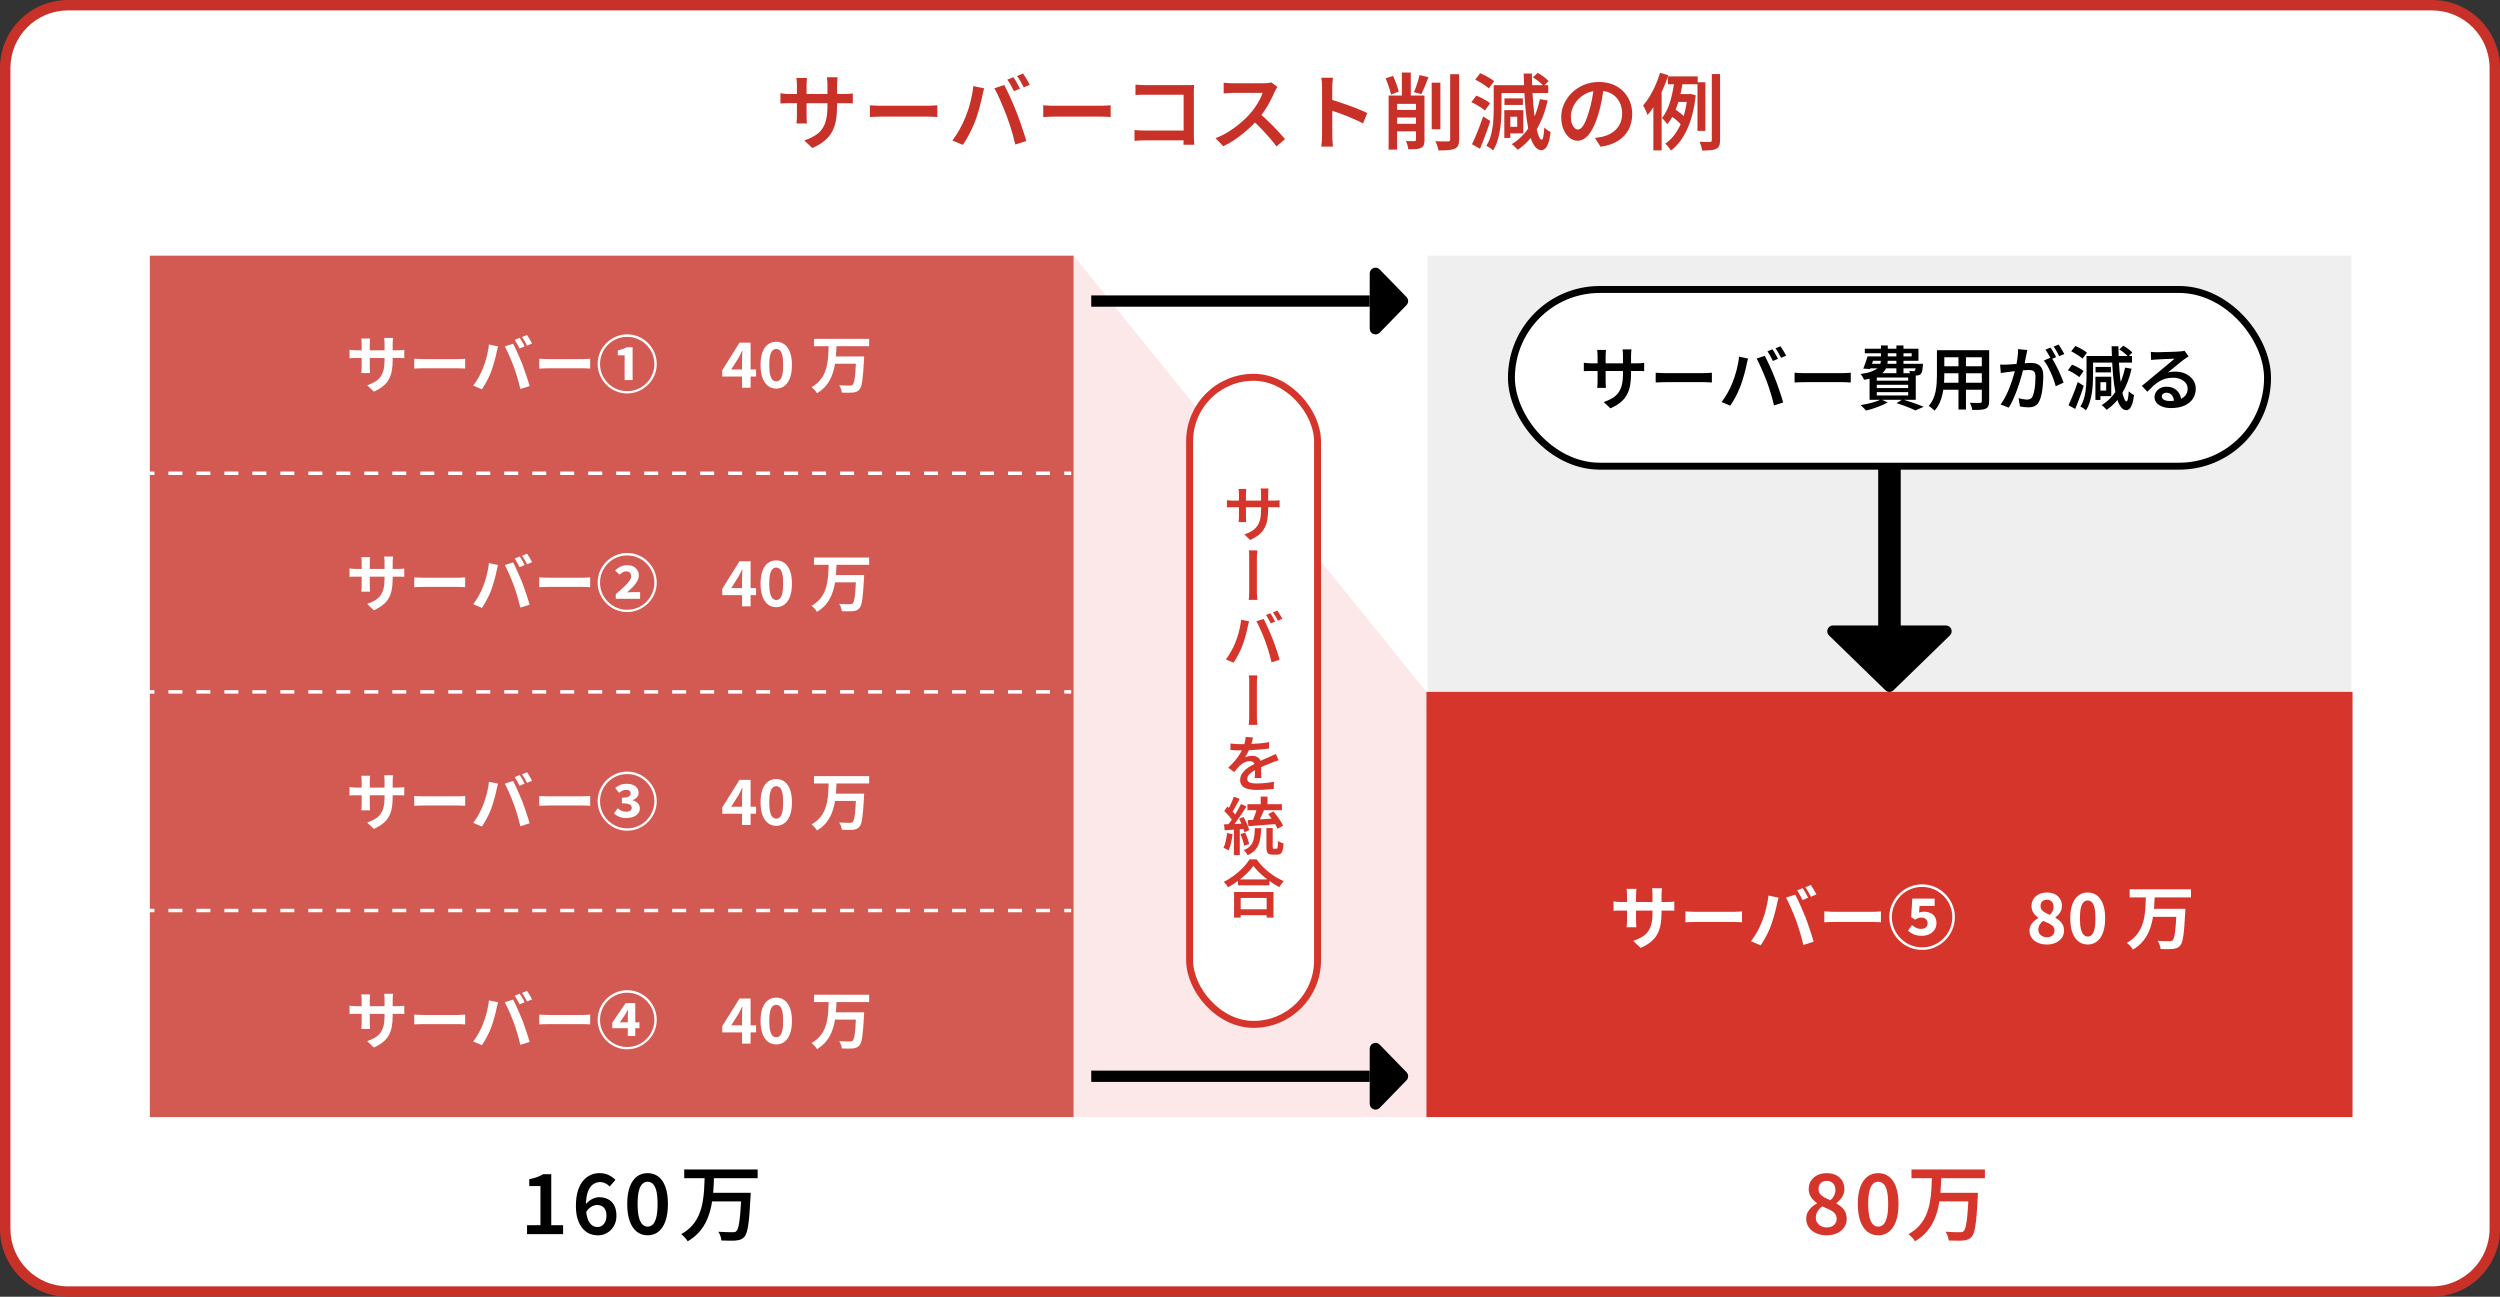 <?xml version="1.0" encoding="UTF-8"?><svg id="_レイヤー_1" xmlns="http://www.w3.org/2000/svg" width="720" height="373.46" viewBox="0 0 720 373.46"><rect x="0" y="0" width="720" height="373.46" fill="#333333" stroke="none"/><defs><style>.cls-1{fill:#000;}.cls-1,.cls-2,.cls-3,.cls-4,.cls-5,.cls-6,.cls-7{stroke-width:0px;}.cls-2{fill:#c83128;}.cls-8{stroke:#000;}.cls-8,.cls-9,.cls-10,.cls-11{stroke-miterlimit:10;}.cls-8,.cls-7,.cls-11{fill:#fff;}.cls-8,.cls-11{stroke-width:2px;}.cls-3{fill:#d6352c;}.cls-4{fill:#fce8e8;}.cls-9,.cls-10{fill:none;stroke:#fff;}.cls-10{stroke-dasharray:0 0 4.03 4.03;}.cls-5{fill:#efefef;}.cls-6{fill:#d35a52;}.cls-11{stroke:#d6352c;}</style></defs><rect class="cls-7" x="1.5" y="1.5" width="717" height="370.46" rx="18.07" ry="18.07"/><path class="cls-2" d="M700.43,3c9.13,0,16.57,7.43,16.57,16.57v334.33c0,9.13-7.43,16.57-16.57,16.57H19.57c-9.13,0-16.57-7.43-16.57-16.57V19.57C3,10.43,10.43,3,19.57,3h680.87M700.43,0H19.57C8.76,0,0,8.76,0,19.57v334.33C0,364.7,8.76,373.46,19.57,373.46h680.87c10.81,0,19.57-8.76,19.57-19.57V19.57C720,8.76,711.24,0,700.43,0h0Z"/><path class="cls-4" d="M309.19,73.63l101.61,125.64v122.46h-101.61s0-252.12,0-248.1Z"/><path class="cls-2" d="M224.75,26.86c.13.02.32.04.58.07.26.03.56.06.9.1.34.03.7.05,1.07.05h15.79c.61,0,1.11-.02,1.51-.05.4-.03.74-.07,1.01-.12v2.88c-.22-.03-.55-.05-.97-.06-.42,0-.93-.01-1.52-.01h-15.82c-.38,0-.74,0-1.07.01-.33,0-.62.02-.86.04-.25.02-.45.02-.61.02v-2.93ZM232.41,22.45c-.02.19-.04.47-.07.83-.03.36-.05.77-.05,1.24v8.64c0,.32,0,.64.02.97.02.33.03.62.04.86,0,.25.02.44.04.56h-3.02c.03-.13.06-.32.07-.56.02-.25.03-.53.05-.85.02-.32.02-.65.02-.98v-8.66c0-.32-.01-.66-.04-1.01-.02-.35-.06-.7-.11-1.03h3.05ZM241.07,30.51c0,1.52-.1,2.89-.31,4.1-.21,1.22-.58,2.31-1.1,3.29-.53.98-1.26,1.85-2.18,2.63-.93.78-2.1,1.48-3.53,2.1l-2.3-2.16c1.15-.42,2.14-.87,2.98-1.37.83-.5,1.52-1.11,2.06-1.85.54-.74.95-1.64,1.21-2.71s.4-2.38.4-3.91v-6.22c0-.48-.02-.91-.05-1.28-.03-.38-.06-.67-.1-.88h3.07c-.02.21-.04.5-.08.88s-.06.8-.06,1.28v6.1Z"/><path class="cls-2" d="M250.55,30.32c.27.02.62.04,1.04.07.42.03.87.05,1.33.06.46,0,.9.01,1.32.01h12.98c.58,0,1.1-.02,1.57-.06.47-.04.86-.07,1.16-.08v3.38c-.27-.02-.67-.04-1.19-.07-.52-.03-1.04-.05-1.55-.05h-12.98c-.67,0-1.35.01-2.03.04-.68.02-1.24.05-1.67.08v-3.38Z"/><path class="cls-2" d="M278.01,33.85c.27-.66.53-1.36.78-2.1.25-.74.47-1.51.67-2.3.2-.79.38-1.58.53-2.36.15-.78.26-1.55.32-2.3l3.12.65c-.05.22-.11.47-.19.74s-.15.54-.2.8c-.06.26-.1.49-.13.68-.08.4-.19.9-.34,1.49-.14.59-.31,1.22-.5,1.9-.19.67-.39,1.35-.6,2.03s-.42,1.31-.65,1.88c-.29.75-.62,1.54-1.01,2.35-.38.82-.8,1.6-1.24,2.36s-.87,1.44-1.28,2.05l-3-1.25c.75-.99,1.46-2.08,2.12-3.28.66-1.19,1.2-2.31,1.6-3.35ZM289.86,33.22c-.24-.62-.51-1.29-.8-2-.3-.71-.6-1.43-.91-2.15-.31-.72-.62-1.4-.92-2.03-.3-.63-.58-1.17-.84-1.62l2.83-.94c.24.45.52,1,.83,1.64s.63,1.33.96,2.05c.33.72.64,1.44.95,2.15.3.71.57,1.36.79,1.96.22.54.46,1.18.72,1.9.26.72.52,1.46.78,2.23.26.77.51,1.52.74,2.24.23.73.43,1.38.59,1.96l-3.17,1.01c-.21-.91-.45-1.85-.72-2.81-.27-.96-.56-1.92-.88-2.88s-.63-1.86-.95-2.71ZM291.85,22.23c.21.27.43.61.66,1.01.23.4.46.8.68,1.2s.42.76.58,1.08l-1.75.74c-.24-.5-.54-1.06-.89-1.69-.35-.63-.69-1.18-1.01-1.64l1.73-.7ZM294.64,21.17c.21.29.44.64.68,1.04s.49.81.72,1.2.41.73.54,1.02l-1.73.74c-.26-.51-.56-1.08-.91-1.69-.35-.62-.7-1.15-1.03-1.6l1.73-.72Z"/><path class="cls-2" d="M300.47,30.32c.27.02.62.04,1.04.07.42.03.87.05,1.33.06.46,0,.9.01,1.32.01h12.98c.58,0,1.1-.02,1.57-.06.47-.04.86-.07,1.16-.08v3.38c-.27-.02-.67-.04-1.19-.07-.52-.03-1.04-.05-1.55-.05h-12.98c-.67,0-1.35.01-2.03.04-.68.02-1.24.05-1.67.08v-3.38Z"/><path class="cls-2" d="M326.73,37.45c.37.03.81.06,1.32.1.51.03,1.03.05,1.56.05h12.94v2.81h-12.84c-.48,0-1,.01-1.57.04-.57.02-1.04.06-1.4.11v-3.1ZM327.01,24.37c.43.03.92.06,1.45.1s1.01.05,1.43.05h12c.34,0,.7,0,1.1-.01.4,0,.7-.02.91-.04-.02.27-.03.61-.05,1.01-.02.4-.02.77-.02,1.1v12.43c0,.42.01.89.04,1.42.02.53.05.94.08,1.25h-3.12c.02-.3.03-.66.04-1.08,0-.42.01-.84.01-1.27v-12.05h-10.99c-.5,0-1.02,0-1.57.02-.55.02-.99.04-1.31.07v-3Z"/><path class="cls-2" d="M367.89,25.04c-.08.13-.2.33-.37.6-.17.27-.3.53-.4.77-.32.75-.72,1.6-1.21,2.54-.49.94-1.04,1.88-1.66,2.82-.62.94-1.27,1.8-1.96,2.58-.88,1.01-1.86,2-2.94,2.96s-2.21,1.86-3.4,2.69c-1.18.82-2.4,1.52-3.65,2.1l-2.23-2.3c1.3-.5,2.55-1.12,3.77-1.88,1.22-.76,2.34-1.58,3.38-2.46,1.04-.88,1.94-1.75,2.71-2.62.54-.61,1.06-1.27,1.55-1.98.49-.71.92-1.43,1.31-2.15.38-.72.66-1.38.84-1.97h-8.47c-.32,0-.66.01-1.03.04s-.7.05-1.01.07c-.3.02-.54.04-.7.04v-3.07c.19.03.46.06.8.08.34.02.69.04,1.04.06.35.02.65.02.89.02h8.69c.5,0,.94-.02,1.34-.07.4-.05.71-.11.94-.19l1.75,1.32ZM362.61,32.55c.64.51,1.31,1.1,2,1.75.7.66,1.39,1.34,2.08,2.04.69.7,1.32,1.38,1.91,2.03s1.08,1.21,1.48,1.69l-2.45,2.11c-.58-.8-1.25-1.64-2.02-2.52s-1.58-1.76-2.42-2.64c-.85-.88-1.7-1.7-2.57-2.47l1.99-1.99Z"/><path class="cls-2" d="M380.75,38.98v-13.82c0-.42-.02-.88-.05-1.4s-.09-.98-.17-1.38h3.36c-.05.4-.1.85-.14,1.34-.05.5-.07.98-.07,1.44v4.54c0,.94,0,1.9.01,2.88,0,.98.01,1.9.01,2.77v3.64c0,.24,0,.55.02.94.02.38.04.78.07,1.19.03.41.06.77.1,1.09h-3.36c.06-.45.12-.98.16-1.58.04-.61.06-1.15.06-1.63ZM383.05,28.59c.8.22,1.69.5,2.66.83.98.33,1.97.68,2.98,1.04s1.96.74,2.84,1.1c.89.37,1.64.7,2.24,1.01l-1.22,2.98c-.67-.37-1.42-.74-2.26-1.1-.83-.37-1.68-.72-2.53-1.07-.86-.34-1.69-.66-2.51-.95-.82-.29-1.55-.54-2.21-.74v-3.1Z"/><path class="cls-2" d="M399.06,22.57l2.11-.72c.24.46.47.97.68,1.51.22.54.41,1.08.59,1.61.18.53.31,1,.41,1.42l-2.26.84c-.06-.42-.18-.9-.35-1.44-.17-.54-.36-1.1-.56-1.66s-.42-1.08-.62-1.56ZM399.93,27.51h9.14v2.4h-6.7v13.18h-2.45v-15.58ZM400.82,31.66h9.02v2.18h-9.02v-2.18ZM400.82,35.65h9.02v2.18h-9.02v-2.18ZM403.74,20.89h2.57v8.28h-2.57v-8.28ZM407.78,27.51h2.47v12.77c0,.61-.07,1.1-.2,1.46s-.4.66-.8.86c-.4.19-.89.31-1.48.35s-1.31.06-2.17.06c-.03-.34-.12-.74-.25-1.2-.14-.46-.28-.86-.44-1.18.51.02,1,.02,1.48.02h.97c.16-.02.27-.05.34-.11.06-.06.1-.16.1-.32v-12.72ZM408.83,21.63l2.57.6c-.32.86-.66,1.74-1.03,2.62-.37.88-.7,1.63-1.01,2.26l-2.16-.58c.21-.43.42-.93.62-1.5.21-.57.4-1.15.58-1.74.18-.59.32-1.14.43-1.66ZM412.33,23.81h2.5v13.42h-2.5v-13.42ZM417.66,21.37h2.57v18.74c0,.78-.1,1.38-.29,1.79-.19.41-.52.72-.98.92s-1.08.34-1.85.41c-.77.06-1.7.1-2.81.1-.05-.26-.12-.54-.22-.85s-.2-.63-.32-.96-.25-.61-.4-.85c.82.03,1.57.05,2.27.06.7,0,1.16,0,1.4-.01.22,0,.38-.04.48-.13.1-.09.14-.24.14-.47v-18.74Z"/><path class="cls-2" d="M423.74,29.45l1.42-1.9c.46.16.95.36,1.45.61.5.25.98.51,1.43.79.45.28.82.55,1.1.8l-1.49,2.09c-.27-.26-.63-.53-1.07-.83-.44-.3-.91-.58-1.4-.86-.5-.28-.98-.52-1.44-.71ZM423.93,41.55c.32-.66.67-1.42,1.04-2.3.38-.88.75-1.81,1.13-2.8s.72-1.96,1.04-2.92l2.06,1.32c-.27.88-.58,1.78-.91,2.71-.34.93-.68,1.84-1.02,2.74-.34.9-.68,1.74-1.02,2.54l-2.33-1.3ZM424.86,22.95l1.44-1.87c.46.19.95.42,1.45.68s.98.54,1.44.82c.46.28.83.56,1.12.83l-1.54,2.06c-.27-.27-.63-.56-1.07-.85-.44-.3-.91-.6-1.4-.9-.5-.3-.98-.56-1.44-.77ZM430.17,24.53h2.26v6.65c0,.9-.03,1.87-.08,2.93s-.17,2.13-.34,3.23c-.17,1.1-.41,2.16-.73,3.18-.32,1.02-.74,1.96-1.27,2.81-.13-.14-.31-.3-.55-.47-.24-.17-.49-.33-.74-.49-.26-.16-.47-.28-.65-.36.64-1.04,1.11-2.19,1.42-3.46.3-1.26.5-2.54.58-3.82.08-1.28.12-2.46.12-3.55v-6.65ZM431.56,24.53h14.33v2.28h-14.33v-2.28ZM433.24,31.71h1.73v8.02h-1.73v-8.02ZM433.29,28.33h5.3v1.9h-5.3v-1.9ZM434.25,31.71h4.46v6.7h-4.46v-1.9h2.71v-2.9h-2.71v-1.9ZM443.51,28.54l2.23.41c-.74,3.22-1.81,6.02-3.23,8.4-1.42,2.38-3.22,4.32-5.41,5.81-.1-.14-.25-.32-.47-.53-.22-.21-.43-.42-.65-.62-.22-.21-.41-.38-.59-.5,2.16-1.31,3.9-3.07,5.21-5.27,1.31-2.2,2.28-4.76,2.9-7.69ZM438.83,21.17h2.35c.03,2,.1,3.93.2,5.8.1,1.86.24,3.6.41,5.21s.37,3.01.6,4.21c.23,1.2.48,2.14.76,2.81.27.67.55,1.02.84,1.03.19.02.35-.28.48-.89.13-.61.22-1.48.29-2.62.14.16.33.33.56.52.23.18.47.35.71.49.24.14.42.25.55.31-.18,1.42-.41,2.51-.7,3.26-.29.75-.6,1.27-.94,1.55-.34.28-.66.42-.98.42-.74-.02-1.38-.38-1.92-1.09-.54-.71-1.01-1.73-1.39-3.05-.38-1.32-.7-2.89-.95-4.7-.25-1.82-.44-3.84-.58-6.08-.14-2.24-.24-4.63-.3-7.18ZM441.47,22.28l1.39-1.3c.56.3,1.14.68,1.74,1.13.6.45,1.07.86,1.4,1.25l-1.46,1.42c-.3-.37-.75-.79-1.33-1.27s-1.16-.89-1.74-1.22Z"/><path class="cls-2" d="M461.97,24.8c-.18,1.23-.39,2.53-.64,3.9s-.58,2.75-1,4.14c-.48,1.62-1.02,3-1.63,4.15-.61,1.15-1.28,2.03-2,2.64-.73.61-1.51.91-2.34.91s-1.61-.29-2.33-.86c-.72-.58-1.3-1.38-1.74-2.41-.44-1.03-.66-2.21-.66-3.54s.28-2.65.84-3.86c.56-1.22,1.33-2.3,2.32-3.24.98-.94,2.14-1.68,3.46-2.22,1.32-.54,2.75-.8,4.28-.8,1.46,0,2.77.24,3.95.71,1.18.47,2.18,1.13,3.01,1.97.83.84,1.47,1.82,1.92,2.94.45,1.12.67,2.32.67,3.6,0,1.68-.35,3.18-1.04,4.49-.7,1.31-1.72,2.39-3.06,3.24-1.34.85-3.02,1.42-5.02,1.7l-1.61-2.54c.45-.05.85-.1,1.2-.17.35-.06.69-.13,1.01-.19.77-.18,1.49-.45,2.17-.82.68-.37,1.28-.83,1.79-1.38.51-.55.92-1.2,1.21-1.94.3-.74.44-1.57.44-2.48,0-.96-.15-1.84-.44-2.64-.3-.8-.73-1.5-1.31-2.1-.58-.6-1.28-1.06-2.1-1.39-.82-.33-1.77-.49-2.84-.49-1.3,0-2.44.23-3.44.7-1,.46-1.84,1.06-2.53,1.8-.69.74-1.21,1.54-1.57,2.4-.36.86-.54,1.69-.54,2.47,0,.85.1,1.56.31,2.12s.47.99.78,1.27c.31.28.63.42.95.42.35,0,.7-.18,1.06-.53.35-.35.7-.9,1.04-1.64.34-.74.69-1.69,1.04-2.84.35-1.15.66-2.38.91-3.68.26-1.3.44-2.59.55-3.85l2.93.07Z"/><path class="cls-2" d="M478.09,20.96l2.38.7c-.45,1.39-.98,2.79-1.61,4.19-.62,1.4-1.3,2.73-2.04,3.98-.74,1.26-1.51,2.36-2.33,3.3-.06-.21-.17-.49-.32-.84-.15-.35-.31-.7-.48-1.06-.17-.35-.32-.64-.47-.86.67-.77,1.31-1.66,1.92-2.66.61-1.01,1.16-2.09,1.67-3.24.5-1.15.93-2.32,1.28-3.5ZM476.17,27.37l2.33-2.3.05.05v18.19h-2.38v-15.94ZM482.29,22.81l2.45.36c-.18,1.07-.39,2.19-.64,3.35-.25,1.16-.55,2.3-.91,3.41-.36,1.11-.79,2.17-1.28,3.17-.5,1-1.08,1.89-1.75,2.68-.1-.18-.24-.38-.42-.6-.18-.22-.37-.44-.56-.66-.19-.22-.37-.4-.53-.54.56-.69,1.05-1.48,1.46-2.36.42-.89.76-1.84,1.04-2.84.28-1.01.51-2.02.7-3.04.18-1.02.33-1.99.44-2.92ZM486.01,27.1h.46l.41-.07,1.49.43c-.43,3.9-1.27,7.19-2.51,9.85-1.24,2.66-2.79,4.68-4.64,6.04-.11-.21-.26-.44-.46-.7-.19-.26-.39-.5-.6-.74-.21-.24-.39-.42-.55-.55,1.74-1.18,3.16-2.93,4.25-5.24,1.09-2.31,1.81-5.15,2.16-8.51v-.5ZM480.35,22.01h8.59v2.26h-8.59v-2.26ZM481.29,33.39l1.1-1.94c.37.24.74.51,1.12.8s.73.58,1.06.86c.33.28.6.54.8.78l-1.13,2.16c-.19-.26-.45-.54-.78-.85s-.68-.63-1.06-.95c-.38-.32-.75-.61-1.12-.86ZM482.75,27.1h4.22v2.26h-4.92l.7-2.26ZM488.87,23.69h2.28v13.99h-2.28v-13.99ZM493,21.34h2.38v19.01c0,.7-.08,1.24-.24,1.62s-.45.67-.86.88c-.4.21-.93.34-1.6.41-.66.06-1.48.1-2.44.1-.05-.34-.15-.75-.3-1.25-.15-.5-.32-.92-.49-1.27.67.02,1.29.03,1.86.04.57,0,.96.01,1.16.01.19-.02.33-.06.41-.13.08-.07.12-.21.12-.42v-18.98Z"/><rect class="cls-6" x="43.15" y="73.63" width="266.04" height="248.1"/><path class="cls-7" d="M100.66,100.73c.12.01.28.03.47.06.19.03.41.05.67.07s.53.03.83.03h11.81c.48,0,.87-.01,1.17-.04s.57-.05.81-.09v2.39c-.19-.02-.45-.04-.77-.04-.32,0-.73,0-1.21,0h-11.81c-.3,0-.57,0-.82,0-.25,0-.46.02-.65.03-.19.01-.35.02-.5.04v-2.45ZM106.6,97.49c-.02.17-.05.39-.07.67-.02.28-.04.6-.04.95v6.44c0,.26,0,.52.02.77.01.25.02.46.03.65s.02.35.03.48h-2.52c.02-.13.04-.29.05-.48s.02-.4.04-.65c.01-.25.02-.5.02-.77v-6.44c0-.26,0-.53-.03-.81-.02-.28-.05-.55-.08-.81h2.56ZM113.09,103.7c0,1.12-.08,2.13-.24,3.03-.16.91-.44,1.73-.84,2.47s-.95,1.4-1.66,1.99c-.71.59-1.6,1.12-2.68,1.6l-1.93-1.82c.86-.3,1.61-.64,2.24-1.01.63-.37,1.15-.83,1.56-1.38.41-.55.71-1.21.91-1.98.2-.77.3-1.71.3-2.82v-4.79c0-.37-.01-.7-.04-.98-.02-.28-.05-.51-.07-.69h2.57c-.02.18-.05.41-.08.69-.03.28-.04.61-.04.98v4.7Z"/><path class="cls-7" d="M119.29,103.32c.22.01.49.03.83.04s.69.03,1.05.04c.37.01.7.02,1.02.02h9.67c.42,0,.82-.01,1.19-.04.37-.03.68-.05.92-.06v2.83c-.2-.01-.51-.03-.92-.05-.41-.02-.8-.04-1.19-.04h-9.67c-.52,0-1.04,0-1.58.03-.54.02-.98.04-1.31.06v-2.83Z"/><path class="cls-7" d="M139.09,106.06c.2-.5.4-1.03.58-1.59s.35-1.13.5-1.73c.14-.59.27-1.19.39-1.77s.19-1.17.24-1.75l2.63.54c-.05.17-.1.37-.16.59-.06.23-.11.45-.16.67-.05.22-.08.4-.11.54-.06.31-.14.69-.25,1.13s-.23.92-.38,1.41-.29,1-.44,1.49c-.15.5-.3.96-.46,1.38-.22.58-.47,1.18-.77,1.8s-.61,1.22-.94,1.8c-.33.58-.65,1.09-.96,1.55l-2.52-1.06c.58-.74,1.11-1.57,1.61-2.47s.9-1.75,1.2-2.54ZM147.98,105.68c-.18-.48-.38-.99-.59-1.53-.22-.54-.44-1.08-.68-1.62s-.47-1.05-.7-1.53c-.23-.48-.44-.89-.63-1.24l2.39-.77c.18.35.39.77.63,1.26.24.49.48,1.01.72,1.56.24.55.47,1.09.7,1.63.23.54.43,1.03.61,1.46.16.4.33.86.51,1.4.19.54.38,1.1.58,1.68.2.58.38,1.15.56,1.7.17.55.32,1.05.44,1.49l-2.66.86c-.16-.71-.34-1.43-.54-2.16-.2-.73-.42-1.45-.64-2.16-.22-.71-.45-1.39-.69-2.03ZM149.67,97.29c.16.22.32.47.5.77.17.3.34.6.51.9s.31.56.41.79l-1.44.63c-.19-.37-.41-.79-.67-1.27-.25-.47-.5-.88-.74-1.23l1.42-.59ZM151.79,96.48c.16.23.33.49.51.8s.36.61.53.9c.17.29.31.54.41.75l-1.44.61c-.18-.37-.41-.79-.68-1.26-.27-.47-.52-.87-.76-1.21l1.42-.59Z"/><path class="cls-7" d="M155.29,103.32c.22.01.49.03.83.04s.69.03,1.05.04c.37.01.7.02,1.02.02h9.67c.42,0,.82-.01,1.19-.04.37-.03.68-.05.92-.06v2.83c-.2-.01-.51-.03-.92-.05-.41-.02-.8-.04-1.19-.04h-9.67c-.52,0-1.04,0-1.58.03-.54.02-.98.04-1.31.06v-2.83Z"/><path class="cls-7" d="M180.63,113.31c-1.16,0-2.26-.22-3.29-.66-1.03-.44-1.93-1.05-2.71-1.84s-1.39-1.69-1.84-2.72c-.44-1.03-.67-2.12-.67-3.28s.22-2.26.66-3.29c.44-1.03,1.05-1.93,1.84-2.71.79-.78,1.69-1.39,2.72-1.84,1.03-.44,2.12-.67,3.29-.67s2.26.22,3.29.66c1.03.44,1.93,1.05,2.71,1.84.78.79,1.39,1.69,1.84,2.72.44,1.03.67,2.12.67,3.29s-.22,2.28-.67,3.3c-.44,1.03-1.06,1.93-1.85,2.71-.79.78-1.69,1.39-2.71,1.83s-2.11.66-3.28.66ZM180.63,112.65c1.08,0,2.09-.2,3.04-.61.95-.41,1.78-.97,2.49-1.68s1.27-1.54,1.68-2.49c.41-.95.61-1.96.61-3.04s-.2-2.09-.61-3.04c-.41-.95-.97-1.78-1.68-2.49-.71-.71-1.55-1.27-2.49-1.68-.95-.41-1.96-.61-3.04-.61s-2.11.2-3.06.61c-.95.41-1.78.97-2.49,1.69-.71.72-1.27,1.55-1.67,2.5-.4.95-.6,1.96-.6,3.02s.2,2.09.61,3.04c.41.95.97,1.78,1.68,2.49.71.71,1.54,1.28,2.49,1.68.95.41,1.96.61,3.04.61ZM179.89,109.46v-7.13h-1.96v-1.44c.54-.11,1.01-.23,1.41-.37.4-.14.78-.31,1.12-.51h1.73v9.45h-2.3Z"/><path class="cls-7" d="M213.7,111.66v-7.83c0-.4.01-.86.04-1.4.02-.54.05-1.01.07-1.4h-.09c-.16.35-.32.7-.5,1.04-.18.35-.37.7-.56,1.06l-2.07,3.28h7.16v2.03h-9.74v-1.82l4.97-7.94h3.19v12.98h-2.47Z"/><path class="cls-7" d="M223.56,111.91c-.91,0-1.71-.26-2.39-.78-.68-.52-1.2-1.29-1.57-2.3-.37-1.01-.56-2.24-.56-3.71s.19-2.71.56-3.7c.37-.99.9-1.74,1.57-2.24.68-.5,1.47-.76,2.39-.76s1.71.25,2.38.76c.68.5,1.2,1.25,1.58,2.24.37.99.56,2.22.56,3.7s-.19,2.7-.56,3.71c-.37,1.01-.9,1.77-1.58,2.3-.68.52-1.47.78-2.38.78ZM223.56,109.84c.4,0,.74-.14,1.04-.42.3-.28.53-.77.7-1.46.17-.69.25-1.63.25-2.83s-.08-2.15-.25-2.83c-.17-.67-.4-1.14-.7-1.4-.3-.26-.65-.4-1.04-.4-.37,0-.71.13-1.02.4-.31.26-.55.73-.73,1.4s-.27,1.61-.27,2.83.09,2.15.27,2.83c.18.69.42,1.18.73,1.46.31.28.65.42,1.02.42Z"/><path class="cls-7" d="M238.64,99.4h2.29c-.04,1.02-.09,2.05-.17,3.1-.08,1.04-.22,2.07-.42,3.09-.2,1.01-.5,1.99-.9,2.92-.4.93-.93,1.8-1.6,2.61s-1.52,1.52-2.56,2.13c-.16-.29-.38-.6-.68-.93-.3-.33-.59-.6-.88-.82.95-.54,1.73-1.16,2.33-1.85.61-.7,1.08-1.45,1.43-2.27.35-.82.6-1.67.76-2.56.16-.89.26-1.8.31-2.71.05-.91.08-1.81.11-2.7ZM234.43,97.6h15.89v2.11h-15.89v-2.11ZM240.19,102.66h7.2v2.09h-7.2v-2.09ZM246.6,102.66h2.27c-.01.23-.02.42-.02.58s0,.28-.02.38c-.07,1.39-.15,2.58-.23,3.57-.08.99-.17,1.82-.26,2.48-.1.67-.21,1.2-.34,1.59-.13.4-.29.7-.47.9-.26.31-.55.53-.85.65s-.66.2-1.07.25c-.36.04-.83.05-1.4.05s-1.16-.01-1.76-.04c-.02-.31-.11-.67-.25-1.07s-.32-.75-.52-1.05c.62.05,1.22.08,1.78.09.56.01.98.02,1.24.02.19,0,.35-.01.49-.04.13-.03.25-.09.36-.19.19-.17.35-.54.48-1.12.13-.58.23-1.42.32-2.52.09-1.1.17-2.49.24-4.17v-.36Z"/><path class="cls-7" d="M100.66,163.7c.12.01.28.03.47.06.19.03.41.05.67.07s.53.03.83.03h11.81c.48,0,.87-.01,1.17-.04s.57-.05.81-.09v2.39c-.19-.02-.45-.04-.77-.04-.32,0-.73,0-1.21,0h-11.81c-.3,0-.57,0-.82,0s-.46.02-.65.03-.35.02-.5.04v-2.45ZM106.6,160.45c-.02.17-.05.39-.07.67-.02.28-.04.6-.04.95v6.44c0,.26,0,.52.02.76.01.25.02.46.03.65,0,.19.02.35.03.48h-2.52c.02-.13.04-.29.05-.48.01-.19.02-.4.04-.65.01-.25.02-.5.02-.76v-6.44c0-.26,0-.53-.03-.81-.02-.28-.05-.55-.08-.81h2.56ZM113.09,166.66c0,1.12-.08,2.13-.24,3.03-.16.91-.44,1.73-.84,2.47s-.95,1.4-1.66,1.99-1.6,1.12-2.68,1.6l-1.93-1.82c.86-.3,1.61-.64,2.24-1.01.63-.37,1.15-.83,1.56-1.38.41-.55.71-1.21.91-1.98.2-.77.3-1.71.3-2.82v-4.79c0-.37-.01-.7-.04-.98-.02-.28-.05-.51-.07-.69h2.57c-.02.18-.05.41-.08.69-.03.28-.04.61-.04.98v4.7Z"/><path class="cls-7" d="M119.29,166.29c.22.01.49.03.83.04s.69.03,1.05.04c.37.01.7.02,1.02.02h9.67c.42,0,.82-.02,1.19-.05.37-.03.68-.05.92-.06v2.83c-.2-.01-.51-.03-.92-.05-.41-.02-.8-.04-1.19-.04h-9.67c-.52,0-1.04,0-1.58.03-.54.02-.98.04-1.31.06v-2.83Z"/><path class="cls-7" d="M139.09,169.02c.2-.5.4-1.04.58-1.59.19-.56.35-1.13.5-1.73s.27-1.19.39-1.77.19-1.17.24-1.75l2.63.54c-.05.17-.1.37-.16.59-.06.23-.11.45-.16.67-.05.22-.08.4-.11.54-.06.31-.14.69-.25,1.13-.11.44-.23.92-.38,1.41s-.29,1-.44,1.49c-.15.5-.3.96-.46,1.38-.22.58-.47,1.18-.77,1.8s-.61,1.22-.94,1.8-.65,1.09-.96,1.55l-2.52-1.06c.58-.74,1.11-1.57,1.61-2.47.5-.9.9-1.75,1.2-2.54ZM147.98,168.65c-.18-.48-.38-.99-.59-1.53-.22-.54-.44-1.08-.68-1.62s-.47-1.05-.7-1.53c-.23-.48-.44-.89-.63-1.24l2.39-.77c.18.35.39.77.63,1.26.24.49.48,1.01.72,1.56.24.55.47,1.09.7,1.63.23.54.43,1.03.61,1.46.16.4.33.86.51,1.4s.38,1.1.58,1.68c.2.58.38,1.15.56,1.7.17.55.32,1.05.44,1.49l-2.66.86c-.16-.71-.34-1.43-.54-2.16-.2-.73-.42-1.45-.64-2.16-.22-.71-.45-1.39-.69-2.03ZM149.67,160.26c.16.22.32.47.5.77.17.3.34.6.51.9s.31.56.41.79l-1.44.63c-.19-.37-.41-.79-.67-1.27-.25-.47-.5-.88-.74-1.23l1.42-.59ZM151.79,159.45c.16.23.33.49.51.8s.36.61.53.9c.17.29.31.54.41.75l-1.44.61c-.18-.37-.41-.79-.68-1.26-.27-.47-.52-.87-.76-1.21l1.42-.59Z"/><path class="cls-7" d="M155.29,166.29c.22.01.49.03.83.04s.69.03,1.05.04c.37.01.7.02,1.02.02h9.67c.42,0,.82-.02,1.19-.05.37-.03.68-.05.92-.06v2.83c-.2-.01-.51-.03-.92-.05-.41-.02-.8-.04-1.19-.04h-9.67c-.52,0-1.04,0-1.58.03-.54.02-.98.04-1.31.06v-2.83Z"/><path class="cls-7" d="M180.63,176.28c-1.16,0-2.26-.22-3.29-.66-1.03-.44-1.93-1.05-2.71-1.84s-1.39-1.69-1.84-2.72c-.44-1.03-.67-2.12-.67-3.29s.22-2.26.66-3.29c.44-1.03,1.05-1.93,1.84-2.71.79-.78,1.69-1.39,2.72-1.84,1.03-.44,2.12-.67,3.29-.67s2.26.22,3.29.66c1.03.44,1.93,1.05,2.71,1.84.78.79,1.39,1.69,1.84,2.72.44,1.03.67,2.12.67,3.29s-.22,2.28-.67,3.3c-.44,1.03-1.06,1.93-1.85,2.71-.79.78-1.69,1.39-2.71,1.83-1.02.44-2.11.66-3.28.66ZM180.63,175.61c1.08,0,2.09-.2,3.04-.61.95-.41,1.78-.97,2.49-1.68.71-.71,1.27-1.54,1.68-2.49.41-.95.61-1.96.61-3.04s-.2-2.09-.61-3.04c-.41-.95-.97-1.78-1.68-2.49-.71-.71-1.55-1.27-2.49-1.68-.95-.41-1.96-.61-3.04-.61s-2.11.2-3.06.61c-.95.41-1.78.97-2.49,1.69-.71.72-1.27,1.55-1.67,2.5-.4.95-.6,1.96-.6,3.02s.2,2.09.61,3.04c.41.95.97,1.78,1.68,2.49s1.54,1.27,2.49,1.68c.95.41,1.96.61,3.04.61ZM177.34,172.42v-1.33c.89-.73,1.66-1.41,2.32-2.02s1.18-1.18,1.55-1.69c.37-.51.56-.99.56-1.43,0-.47-.12-.82-.36-1.05-.24-.23-.59-.35-1.06-.35-.4,0-.75.1-1.07.31-.32.2-.61.42-.87.65l-1.26-1.22c.5-.52,1.04-.9,1.62-1.14.58-.25,1.19-.37,1.85-.37,1.02,0,1.84.27,2.45.82.61.55.92,1.26.92,2.15,0,.54-.16,1.09-.49,1.65-.32.56-.74,1.11-1.26,1.65-.52.54-1.06,1.06-1.62,1.57.26-.02.56-.04.89-.06.33-.02.63-.03.91-.03h1.93v1.93h-7Z"/><path class="cls-7" d="M213.7,174.62v-7.83c0-.4.01-.86.04-1.4.02-.54.05-1.01.07-1.4h-.09c-.16.35-.32.7-.5,1.04-.18.35-.37.7-.56,1.06l-2.07,3.28h7.16v2.03h-9.74v-1.82l4.97-7.94h3.19v12.98h-2.47Z"/><path class="cls-7" d="M223.56,174.87c-.91,0-1.71-.26-2.39-.78-.68-.52-1.2-1.29-1.57-2.29-.37-1.01-.56-2.24-.56-3.71s.19-2.71.56-3.7c.37-.99.9-1.74,1.57-2.24.68-.5,1.47-.76,2.39-.76s1.71.25,2.38.76c.68.5,1.2,1.25,1.58,2.24.37.99.56,2.22.56,3.7s-.19,2.7-.56,3.71c-.37,1.01-.9,1.77-1.58,2.29-.68.52-1.47.78-2.38.78ZM223.56,172.8c.4,0,.74-.14,1.04-.42.3-.28.53-.77.7-1.46.17-.69.25-1.63.25-2.83s-.08-2.15-.25-2.83c-.17-.67-.4-1.14-.7-1.4-.3-.26-.65-.4-1.04-.4-.37,0-.71.13-1.02.4-.31.26-.55.73-.73,1.4-.18.67-.27,1.61-.27,2.83s.09,2.15.27,2.83c.18.69.42,1.18.73,1.46.31.28.65.42,1.02.42Z"/><path class="cls-7" d="M238.64,162.36h2.29c-.04,1.02-.09,2.05-.17,3.1-.08,1.04-.22,2.07-.42,3.09-.2,1.01-.5,1.99-.9,2.92-.4.93-.93,1.8-1.6,2.61-.67.81-1.52,1.52-2.56,2.13-.16-.29-.38-.6-.68-.93-.3-.33-.59-.6-.88-.82.95-.54,1.73-1.16,2.33-1.85.61-.7,1.08-1.45,1.43-2.27.35-.82.6-1.67.76-2.56.16-.89.26-1.8.31-2.71.05-.91.08-1.81.11-2.7ZM234.43,160.56h15.89v2.11h-15.89v-2.11ZM240.19,165.62h7.2v2.09h-7.2v-2.09ZM246.6,165.62h2.27c-.01.23-.02.42-.02.58s0,.28-.02.38c-.07,1.39-.15,2.58-.23,3.57-.08.99-.17,1.82-.26,2.48-.1.67-.21,1.2-.34,1.59-.13.4-.29.7-.47.9-.26.31-.55.53-.85.65-.31.12-.66.2-1.07.25-.36.04-.83.05-1.4.05s-1.16-.01-1.76-.04c-.02-.31-.11-.67-.25-1.07-.14-.4-.32-.75-.52-1.05.62.05,1.22.08,1.78.09.56.01.98.02,1.24.02.19,0,.35-.02.49-.04.13-.03.25-.09.36-.19.19-.17.35-.54.48-1.12s.23-1.42.32-2.52c.09-1.1.17-2.49.24-4.17v-.36Z"/><path class="cls-7" d="M100.66,226.66c.12.01.28.03.47.06.19.03.41.05.67.07s.53.03.83.03h11.81c.48,0,.87-.01,1.17-.04s.57-.05.81-.09v2.39c-.19-.02-.45-.04-.77-.04-.32,0-.73,0-1.21,0h-11.81c-.3,0-.57,0-.82,0s-.46.02-.65.03-.35.02-.5.04v-2.45ZM106.6,223.42c-.02.17-.05.39-.07.67-.02.28-.04.6-.04.95v6.44c0,.26,0,.52.02.76.01.25.02.46.03.65,0,.19.02.35.03.48h-2.52c.02-.13.04-.29.05-.48.01-.19.02-.4.04-.65.01-.25.02-.5.02-.76v-6.44c0-.26,0-.53-.03-.81-.02-.28-.05-.55-.08-.81h2.56ZM113.09,229.63c0,1.12-.08,2.13-.24,3.03-.16.91-.44,1.73-.84,2.47s-.95,1.4-1.66,1.99-1.6,1.12-2.68,1.6l-1.93-1.82c.86-.3,1.61-.64,2.24-1.01.63-.37,1.15-.83,1.56-1.38.41-.55.71-1.21.91-1.98.2-.77.3-1.71.3-2.82v-4.79c0-.37-.01-.7-.04-.98s-.05-.51-.07-.69h2.57c-.02.18-.05.41-.08.69s-.04.61-.04.98v4.7Z"/><path class="cls-7" d="M119.29,229.25c.22.01.49.03.83.04s.69.03,1.05.04c.37.01.7.02,1.02.02h9.67c.42,0,.82-.02,1.19-.05.37-.03.68-.05.92-.06v2.83c-.2-.01-.51-.03-.92-.05-.41-.02-.8-.04-1.19-.04h-9.67c-.52,0-1.04,0-1.58.03-.54.02-.98.04-1.31.06v-2.83Z"/><path class="cls-7" d="M139.09,231.99c.2-.5.4-1.04.58-1.59.19-.56.35-1.13.5-1.73s.27-1.18.39-1.77c.11-.59.19-1.17.24-1.75l2.63.54c-.05.17-.1.37-.16.59-.06.23-.11.45-.16.67-.05.22-.08.4-.11.54-.06.31-.14.69-.25,1.13s-.23.92-.38,1.41-.29,1-.44,1.49c-.15.5-.3.96-.46,1.38-.22.58-.47,1.18-.77,1.8s-.61,1.22-.94,1.8-.65,1.09-.96,1.55l-2.52-1.06c.58-.74,1.11-1.57,1.61-2.47.5-.9.9-1.75,1.2-2.54ZM147.98,231.61c-.18-.48-.38-.99-.59-1.53-.22-.54-.44-1.08-.68-1.62s-.47-1.05-.7-1.53c-.23-.48-.44-.89-.63-1.24l2.39-.77c.18.35.39.77.63,1.26.24.49.48,1.01.72,1.56.24.55.47,1.09.7,1.63.23.54.43,1.03.61,1.46.16.4.33.86.51,1.4s.38,1.1.58,1.68c.2.58.38,1.15.56,1.7.17.55.32,1.05.44,1.49l-2.66.86c-.16-.71-.34-1.43-.54-2.16-.2-.73-.42-1.45-.64-2.16-.22-.71-.45-1.39-.69-2.03ZM149.67,223.22c.16.22.32.47.5.77.17.3.34.6.51.9.17.3.31.56.41.79l-1.44.63c-.19-.37-.41-.79-.67-1.27-.25-.47-.5-.88-.74-1.23l1.42-.59ZM151.79,222.41c.16.23.33.5.51.8s.36.61.53.9.31.54.41.75l-1.44.61c-.18-.37-.41-.79-.68-1.26s-.52-.87-.76-1.21l1.42-.59Z"/><path class="cls-7" d="M155.29,229.25c.22.01.49.03.83.04s.69.03,1.05.04c.37.01.7.02,1.02.02h9.67c.42,0,.82-.02,1.19-.05.37-.03.68-.05.92-.06v2.83c-.2-.01-.51-.03-.92-.05-.41-.02-.8-.04-1.19-.04h-9.67c-.52,0-1.04,0-1.58.03-.54.02-.98.04-1.31.06v-2.83Z"/><path class="cls-7" d="M180.63,239.24c-1.16,0-2.26-.22-3.29-.67-1.03-.44-1.93-1.06-2.71-1.84s-1.39-1.68-1.84-2.71c-.44-1.03-.67-2.12-.67-3.29s.22-2.26.67-3.29,1.06-1.93,1.84-2.71,1.68-1.39,2.71-1.84c1.03-.44,2.12-.67,3.29-.67s2.26.22,3.29.67c1.03.44,1.93,1.06,2.71,1.84.78.78,1.39,1.68,1.84,2.71.44,1.03.67,2.12.67,3.29s-.22,2.28-.67,3.3c-.44,1.03-1.06,1.93-1.85,2.71-.79.78-1.69,1.39-2.71,1.83-1.02.44-2.11.66-3.28.66ZM180.63,238.57c1.08,0,2.09-.2,3.04-.61.95-.41,1.78-.97,2.49-1.68.71-.71,1.27-1.54,1.68-2.49.41-.95.61-1.96.61-3.04s-.2-2.09-.61-3.04c-.41-.95-.97-1.78-1.68-2.49-.71-.71-1.55-1.28-2.49-1.68-.95-.41-1.96-.61-3.04-.61s-2.11.2-3.06.61c-.95.41-1.78.97-2.49,1.69s-1.27,1.55-1.67,2.5c-.4.95-.6,1.96-.6,3.02s.2,2.09.61,3.04c.41.95.97,1.78,1.68,2.49s1.54,1.27,2.49,1.68c.95.41,1.96.61,3.04.61ZM180.43,235.6c-.76,0-1.45-.12-2.08-.37-.63-.25-1.13-.58-1.5-1l1.06-1.44c.31.28.67.51,1.08.7.41.19.88.29,1.4.29.46,0,.83-.1,1.12-.3.29-.2.44-.48.44-.84,0-.26-.08-.49-.23-.68-.16-.19-.44-.34-.85-.45-.41-.11-1-.16-1.76-.16v-1.62c.95,0,1.6-.11,1.97-.33.37-.22.55-.52.55-.89,0-.34-.11-.59-.33-.77-.22-.18-.55-.27-.98-.27-.36,0-.71.08-1.03.23-.33.15-.66.36-.98.64l-1.13-1.39c.46-.38.95-.68,1.48-.9.53-.22,1.11-.32,1.72-.32,1.07,0,1.93.23,2.57.68.65.46.97,1.11.97,1.96,0,.47-.15.88-.45,1.22-.3.35-.73.63-1.3.85v.05c.61.17,1.12.44,1.51.83s.59.89.59,1.51c0,.58-.18,1.07-.53,1.49s-.82.74-1.4.95c-.58.22-1.22.32-1.92.32Z"/><path class="cls-7" d="M213.7,237.58v-7.83c0-.4.01-.86.04-1.4.02-.54.05-1.01.07-1.4h-.09c-.16.35-.32.7-.5,1.04-.18.35-.37.7-.56,1.06l-2.07,3.28h7.16v2.03h-9.74v-1.82l4.97-7.94h3.19v12.98h-2.47Z"/><path class="cls-7" d="M223.56,237.84c-.91,0-1.71-.26-2.39-.78-.68-.52-1.2-1.29-1.57-2.29-.37-1.01-.56-2.24-.56-3.71s.19-2.71.56-3.7c.37-.99.9-1.74,1.57-2.24.68-.5,1.47-.76,2.39-.76s1.71.25,2.38.76c.68.5,1.2,1.25,1.58,2.24.37.99.56,2.22.56,3.7s-.19,2.7-.56,3.71c-.37,1.01-.9,1.77-1.58,2.29-.68.52-1.47.78-2.38.78ZM223.56,235.77c.4,0,.74-.14,1.04-.42.3-.28.53-.77.7-1.46.17-.69.25-1.63.25-2.83s-.08-2.15-.25-2.83c-.17-.67-.4-1.14-.7-1.4-.3-.26-.65-.4-1.04-.4-.37,0-.71.13-1.02.4s-.55.73-.73,1.4c-.18.67-.27,1.61-.27,2.83s.09,2.15.27,2.83c.18.69.42,1.18.73,1.46.31.28.65.42,1.02.42Z"/><path class="cls-7" d="M238.64,225.33h2.29c-.04,1.02-.09,2.05-.17,3.1-.08,1.04-.22,2.07-.42,3.09-.2,1.01-.5,1.99-.9,2.92-.4.93-.93,1.8-1.6,2.61-.67.81-1.52,1.52-2.56,2.13-.16-.29-.38-.6-.68-.93-.3-.33-.59-.6-.88-.82.95-.54,1.73-1.16,2.33-1.85.61-.7,1.08-1.45,1.43-2.27.35-.82.6-1.67.76-2.56.16-.89.26-1.8.31-2.71.05-.91.08-1.81.11-2.7ZM234.43,223.53h15.89v2.11h-15.89v-2.11ZM240.19,228.58h7.2v2.09h-7.2v-2.09ZM246.6,228.58h2.27c-.01.23-.02.42-.02.58s0,.28-.02.38c-.07,1.39-.15,2.58-.23,3.57-.08.99-.17,1.82-.26,2.48-.1.67-.21,1.2-.34,1.59-.13.4-.29.7-.47.9-.26.31-.55.53-.85.65-.31.12-.66.2-1.07.25-.36.04-.83.05-1.4.05s-1.16-.01-1.76-.04c-.02-.31-.11-.67-.25-1.07-.14-.4-.32-.75-.52-1.05.62.05,1.22.08,1.78.09.56.01.98.02,1.24.02.19,0,.35-.02.49-.04.13-.03.25-.09.36-.19.19-.17.35-.54.48-1.12s.23-1.42.32-2.52c.09-1.1.17-2.49.24-4.17v-.36Z"/><path class="cls-7" d="M100.66,289.62c.12.01.28.03.47.06.19.03.41.05.67.07s.53.03.83.03h11.81c.48,0,.87-.01,1.17-.04s.57-.05.81-.09v2.39c-.19-.02-.45-.04-.77-.04-.32,0-.73,0-1.21,0h-11.81c-.3,0-.57,0-.82,0s-.46.02-.65.03-.35.02-.5.04v-2.45ZM106.6,286.38c-.02.17-.05.39-.07.67-.02.28-.04.6-.04.95v6.44c0,.26,0,.52.02.76.01.25.02.46.03.65,0,.19.02.35.03.48h-2.52c.02-.13.04-.29.05-.48.01-.19.02-.4.04-.65.01-.25.02-.5.02-.76v-6.44c0-.26,0-.53-.03-.81-.02-.28-.05-.55-.08-.81h2.56ZM113.09,292.59c0,1.12-.08,2.13-.24,3.03-.16.91-.44,1.73-.84,2.47s-.95,1.4-1.66,1.99-1.6,1.12-2.68,1.6l-1.93-1.82c.86-.3,1.61-.64,2.24-1.01.63-.37,1.15-.83,1.56-1.38.41-.55.71-1.21.91-1.98.2-.77.3-1.71.3-2.82v-4.79c0-.37-.01-.7-.04-.98s-.05-.51-.07-.69h2.57c-.02.18-.05.41-.08.69s-.04.61-.04.98v4.7Z"/><path class="cls-7" d="M119.29,292.21c.22.01.49.03.83.04s.69.03,1.05.04c.37.01.7.02,1.02.02h9.67c.42,0,.82-.02,1.19-.05.37-.03.68-.05.92-.06v2.83c-.2-.01-.51-.03-.92-.05-.41-.02-.8-.04-1.19-.04h-9.67c-.52,0-1.04,0-1.58.03-.54.02-.98.04-1.31.06v-2.83Z"/><path class="cls-7" d="M139.09,294.95c.2-.5.4-1.04.58-1.59.19-.56.35-1.13.5-1.73s.27-1.18.39-1.77c.11-.59.19-1.17.24-1.75l2.63.54c-.05.17-.1.37-.16.59-.06.23-.11.45-.16.67-.05.22-.08.4-.11.54-.06.31-.14.69-.25,1.13s-.23.92-.38,1.41-.29,1-.44,1.49c-.15.5-.3.96-.46,1.38-.22.58-.47,1.18-.77,1.8s-.61,1.22-.94,1.8-.65,1.09-.96,1.55l-2.52-1.06c.58-.74,1.11-1.57,1.61-2.47.5-.9.9-1.75,1.2-2.54ZM147.98,294.57c-.18-.48-.38-.99-.59-1.53-.22-.54-.44-1.08-.68-1.62s-.47-1.05-.7-1.53c-.23-.48-.44-.89-.63-1.24l2.39-.77c.18.35.39.77.63,1.26.24.49.48,1.01.72,1.56.24.55.47,1.09.7,1.63.23.54.43,1.03.61,1.46.16.4.33.86.51,1.4s.38,1.1.58,1.68c.2.58.38,1.15.56,1.7.17.55.32,1.05.44,1.49l-2.66.86c-.16-.71-.34-1.43-.54-2.16-.2-.73-.42-1.45-.64-2.16-.22-.71-.45-1.39-.69-2.03ZM149.67,286.18c.16.22.32.47.5.77.17.3.34.6.51.9.17.3.31.56.41.79l-1.44.63c-.19-.37-.41-.79-.67-1.27-.25-.47-.5-.88-.74-1.23l1.42-.59ZM151.79,285.37c.16.23.33.5.51.8s.36.61.53.9.31.54.41.75l-1.44.61c-.18-.37-.41-.79-.68-1.26s-.52-.87-.76-1.21l1.42-.59Z"/><path class="cls-7" d="M155.29,292.21c.22.01.49.03.83.04s.69.03,1.05.04c.37.01.7.02,1.02.02h9.67c.42,0,.82-.02,1.19-.05.37-.03.68-.05.92-.06v2.83c-.2-.01-.51-.03-.92-.05-.41-.02-.8-.04-1.19-.04h-9.67c-.52,0-1.04,0-1.58.03-.54.02-.98.04-1.31.06v-2.83Z"/><path class="cls-7" d="M180.63,302.2c-1.16,0-2.26-.22-3.29-.66-1.03-.44-1.93-1.05-2.71-1.84s-1.39-1.69-1.84-2.72c-.44-1.03-.67-2.12-.67-3.29s.22-2.26.66-3.29c.44-1.03,1.05-1.93,1.84-2.71.79-.78,1.69-1.39,2.72-1.84,1.03-.44,2.12-.67,3.29-.67s2.26.22,3.29.66c1.03.44,1.93,1.05,2.71,1.84.78.79,1.39,1.69,1.84,2.72.44,1.03.67,2.12.67,3.29s-.22,2.28-.67,3.3c-.44,1.03-1.06,1.93-1.85,2.71-.79.78-1.69,1.39-2.71,1.83-1.02.44-2.11.66-3.28.66ZM180.63,301.54c1.08,0,2.09-.2,3.04-.61.95-.41,1.78-.97,2.49-1.68.71-.71,1.27-1.54,1.68-2.49.41-.95.61-1.96.61-3.04s-.2-2.09-.61-3.04c-.41-.95-.97-1.78-1.68-2.49-.71-.71-1.55-1.28-2.49-1.68-.95-.41-1.96-.61-3.04-.61s-2.11.2-3.06.61c-.95.41-1.78.97-2.49,1.69s-1.27,1.55-1.67,2.5c-.4.95-.6,1.96-.6,3.02s.2,2.09.61,3.04c.41.95.97,1.78,1.68,2.49s1.54,1.27,2.49,1.68c.95.41,1.96.61,3.04.61ZM180.81,298.35v-5.4c0-.3,0-.65.03-1.04.02-.4.03-.75.04-1.06h-.07c-.16.3-.29.54-.4.72-.11.18-.25.41-.41.7l-1.49,2.16h5.65v1.69h-7.83v-1.58l3.83-5.63h2.79v9.45h-2.14Z"/><path class="cls-7" d="M213.7,300.55v-7.83c0-.4.01-.86.04-1.4.02-.54.05-1.01.07-1.4h-.09c-.16.35-.32.7-.5,1.04-.18.35-.37.7-.56,1.06l-2.07,3.28h7.16v2.03h-9.74v-1.82l4.97-7.94h3.19v12.98h-2.47Z"/><path class="cls-7" d="M223.56,300.8c-.91,0-1.71-.26-2.39-.78-.68-.52-1.2-1.29-1.57-2.29-.37-1.01-.56-2.24-.56-3.71s.19-2.71.56-3.7c.37-.99.9-1.74,1.57-2.24.68-.5,1.47-.76,2.39-.76s1.71.25,2.38.76c.68.5,1.2,1.25,1.58,2.24.37.99.56,2.22.56,3.7s-.19,2.7-.56,3.71c-.37,1.01-.9,1.77-1.58,2.29-.68.52-1.47.78-2.38.78ZM223.56,298.73c.4,0,.74-.14,1.04-.42.3-.28.53-.77.7-1.46.17-.69.25-1.63.25-2.83s-.08-2.15-.25-2.83c-.17-.67-.4-1.14-.7-1.4-.3-.26-.65-.4-1.04-.4-.37,0-.71.13-1.02.4s-.55.73-.73,1.4c-.18.67-.27,1.61-.27,2.83s.09,2.15.27,2.83c.18.69.42,1.18.73,1.46.31.28.65.42,1.02.42Z"/><path class="cls-7" d="M238.64,288.29h2.29c-.04,1.02-.09,2.05-.17,3.1-.08,1.04-.22,2.07-.42,3.09-.2,1.01-.5,1.99-.9,2.92-.4.93-.93,1.8-1.6,2.61-.67.81-1.52,1.52-2.56,2.13-.16-.29-.38-.6-.68-.93-.3-.33-.59-.6-.88-.82.95-.54,1.73-1.16,2.33-1.85.61-.7,1.08-1.45,1.43-2.27.35-.82.6-1.67.76-2.56.16-.89.26-1.8.31-2.71.05-.91.08-1.81.11-2.7ZM234.43,286.49h15.89v2.11h-15.89v-2.11ZM240.19,291.55h7.2v2.09h-7.2v-2.09ZM246.6,291.55h2.27c-.01.23-.02.42-.02.58s0,.28-.02.38c-.07,1.39-.15,2.58-.23,3.57-.08.99-.17,1.82-.26,2.48-.1.67-.21,1.2-.34,1.59-.13.4-.29.7-.47.9-.26.31-.55.53-.85.65-.31.12-.66.2-1.07.25-.36.04-.83.05-1.4.05s-1.16-.01-1.76-.04c-.02-.31-.11-.67-.25-1.07-.14-.4-.32-.75-.52-1.05.62.05,1.22.08,1.78.09.56.01.98.02,1.24.02.19,0,.35-.02.49-.04.13-.03.25-.09.36-.19.19-.17.35-.54.48-1.12s.23-1.42.32-2.52c.09-1.1.17-2.49.24-4.17v-.36Z"/><line class="cls-9" x1="42.47" y1="136.3" x2="44.47" y2="136.3"/><line class="cls-10" x1="48.5" y1="136.3" x2="304.5" y2="136.3"/><line class="cls-9" x1="306.51" y1="136.3" x2="308.51" y2="136.3"/><line class="cls-9" x1="42.47" y1="199.26" x2="44.47" y2="199.26"/><line class="cls-10" x1="48.5" y1="199.26" x2="304.5" y2="199.26"/><line class="cls-9" x1="306.51" y1="199.26" x2="308.51" y2="199.26"/><line class="cls-9" x1="42.47" y1="262.23" x2="44.47" y2="262.23"/><line class="cls-10" x1="48.5" y1="262.23" x2="304.5" y2="262.23"/><line class="cls-9" x1="306.51" y1="262.23" x2="308.51" y2="262.23"/><rect class="cls-5" x="411.15" y="73.63" width="266.04" height="248.1"/><rect class="cls-3" x="410.81" y="199.26" width="266.72" height="122.46"/><path class="cls-7" d="M464.7,259.6c.13.01.31.04.52.07.21.03.46.06.74.08.28.02.59.03.92.03h13.12c.53,0,.97-.01,1.3-.04.33-.03.63-.06.9-.1v2.66c-.21-.03-.5-.04-.86-.05-.36,0-.81,0-1.34,0h-13.12c-.33,0-.64,0-.91,0-.27,0-.51.02-.72.03-.21.01-.39.03-.55.04v-2.72ZM471.3,255.99c-.03.19-.05.44-.08.75-.03.31-.04.66-.04,1.05v7.16c0,.29,0,.58.02.85.01.27.02.51.03.72s.02.38.03.53h-2.8c.03-.15.05-.32.06-.53.01-.21.03-.45.04-.72.01-.27.02-.56.02-.85v-7.16c0-.29,0-.59-.03-.9-.02-.31-.05-.61-.09-.9h2.84ZM478.52,262.9c0,1.24-.09,2.36-.27,3.37-.18,1.01-.49,1.92-.93,2.74-.44.82-1.05,1.56-1.84,2.21-.79.65-1.78,1.25-2.98,1.78l-2.14-2.02c.96-.33,1.79-.71,2.49-1.12s1.28-.92,1.73-1.53c.45-.61.79-1.34,1.01-2.2.22-.86.33-1.9.33-3.13v-5.32c0-.41-.01-.78-.04-1.09-.03-.31-.05-.57-.08-.77h2.86c-.03.2-.06.46-.09.77-.03.31-.05.68-.05,1.09v5.22Z"/><path class="cls-7" d="M485.4,262.48c.24.01.55.03.92.05.37.02.76.04,1.17.05.41.01.78.02,1.13.02h10.74c.47,0,.91-.02,1.32-.05.41-.03.75-.06,1.02-.07v3.14c-.23-.01-.57-.03-1.02-.06-.45-.03-.89-.04-1.32-.04h-10.74c-.57,0-1.16,0-1.76.03-.6.02-1.09.04-1.46.07v-3.14Z"/><path class="cls-7" d="M507.4,265.52c.23-.56.44-1.15.65-1.77.21-.62.39-1.26.55-1.92s.3-1.32.43-1.97.22-1.3.27-1.94l2.92.6c-.05.19-.11.41-.18.66-.07.25-.13.5-.18.74-.05.24-.09.44-.12.6-.07.35-.16.77-.28,1.26-.12.49-.26,1.02-.42,1.57-.16.55-.32,1.11-.49,1.66-.17.55-.34,1.06-.51,1.53-.24.64-.52,1.31-.85,2s-.67,1.36-1.04,2c-.37.64-.72,1.21-1.07,1.72l-2.8-1.18c.64-.83,1.24-1.74,1.79-2.74.55-1,1-1.94,1.33-2.82ZM517.28,265.1c-.2-.53-.42-1.1-.66-1.7-.24-.6-.49-1.2-.76-1.8-.27-.6-.53-1.17-.78-1.7-.25-.53-.49-.99-.7-1.38l2.66-.86c.2.39.43.85.7,1.4s.53,1.12.8,1.73c.27.61.53,1.21.78,1.81.25.6.48,1.14.68,1.62.17.44.36.96.57,1.56s.42,1.22.64,1.87c.22.65.43,1.28.62,1.89s.36,1.17.49,1.66l-2.96.96c-.17-.79-.37-1.59-.6-2.4-.23-.81-.46-1.61-.71-2.4-.25-.79-.5-1.54-.77-2.26ZM519.16,255.78c.17.24.36.53.55.86.19.33.38.67.57,1,.19.33.34.63.46.88l-1.6.7c-.21-.41-.46-.88-.74-1.41-.28-.53-.55-.98-.82-1.37l1.58-.66ZM521.52,254.87c.17.25.36.55.57.89.21.34.4.67.59,1,.19.33.34.6.46.83l-1.6.68c-.2-.41-.45-.88-.75-1.4-.3-.52-.58-.97-.85-1.34l1.58-.66Z"/><path class="cls-7" d="M525.4,262.48c.24.01.55.03.92.05.37.02.76.04,1.17.05.41.01.78.02,1.13.02h10.74c.47,0,.91-.02,1.32-.05.41-.03.75-.06,1.02-.07v3.14c-.23-.01-.57-.03-1.02-.06-.45-.03-.89-.04-1.32-.04h-10.74c-.57,0-1.16,0-1.76.03-.6.02-1.09.04-1.46.07v-3.14Z"/><path class="cls-7" d="M553.56,273.57c-1.29,0-2.51-.24-3.65-.73-1.14-.49-2.14-1.17-3.01-2.04s-1.55-1.88-2.04-3.02c-.49-1.14-.74-2.36-.74-3.65s.24-2.51.73-3.65c.49-1.14,1.17-2.14,2.04-3.01.87-.87,1.88-1.55,3.02-2.04,1.14-.49,2.36-.74,3.65-.74s2.51.24,3.65.73c1.14.49,2.14,1.17,3.01,2.04.87.87,1.55,1.88,2.04,3.02s.74,2.36.74,3.65-.25,2.53-.74,3.67c-.49,1.14-1.18,2.14-2.05,3.01-.87.87-1.88,1.54-3.01,2.03-1.13.49-2.35.73-3.64.73ZM553.56,272.83c1.2,0,2.33-.23,3.38-.68s1.98-1.08,2.77-1.87,1.42-1.72,1.87-2.77c.45-1.05.68-2.18.68-3.38s-.23-2.33-.68-3.38c-.45-1.05-1.08-1.98-1.87-2.77-.79-.79-1.72-1.42-2.77-1.87s-2.18-.68-3.38-.68-2.35.23-3.4.68c-1.05.45-1.98,1.08-2.77,1.88-.79.8-1.41,1.73-1.86,2.78-.45,1.05-.67,2.17-.67,3.36s.23,2.33.68,3.38c.45,1.05,1.08,1.98,1.87,2.77s1.72,1.42,2.77,1.87c1.05.45,2.18.68,3.38.68ZM553.48,269.52c-.92,0-1.7-.14-2.34-.43-.64-.29-1.19-.64-1.64-1.05l1.14-1.62c.35.28.74.53,1.18.76.44.23.93.34,1.46.34.39,0,.72-.06,1-.19.28-.13.5-.31.65-.56s.23-.54.23-.89c0-.49-.17-.89-.51-1.18-.34-.29-.77-.44-1.29-.44-.37,0-.68.05-.93.15-.25.1-.54.26-.87.47l-1.14-.74.32-5.34h6.44v2.1h-4.34l-.16,1.94c.23-.08.45-.15.68-.2.23-.05.46-.08.7-.08.67,0,1.28.12,1.83.35.55.23.99.59,1.32,1.08.33.49.49,1.1.49,1.85s-.19,1.43-.58,1.98-.9.97-1.55,1.26c-.65.29-1.34.44-2.09.44Z"/><path class="cls-7" d="M589.46,272.02c-.95,0-1.79-.17-2.54-.5-.75-.33-1.34-.8-1.77-1.4-.43-.6-.65-1.29-.65-2.06,0-.6.12-1.13.36-1.58s.55-.85.93-1.2c.38-.35.8-.64,1.25-.88v-.08c-.56-.4-1.03-.87-1.4-1.42s-.56-1.19-.56-1.94c0-.81.19-1.51.58-2.09s.92-1.03,1.59-1.35c.67-.32,1.44-.48,2.29-.48s1.64.16,2.28.49c.64.33,1.14.78,1.49,1.37s.53,1.27.53,2.06c0,.47-.09.91-.27,1.32-.18.41-.42.78-.71,1.1-.29.32-.6.59-.92.82v.1c.45.25.87.55,1.25.88.38.33.68.73.91,1.2.23.47.34,1.03.34,1.68,0,.75-.21,1.42-.63,2.02-.42.6-1,1.07-1.75,1.42-.75.35-1.61.52-2.6.52ZM589.52,269.94c.43,0,.8-.08,1.13-.23s.58-.38.77-.68c.19-.3.28-.66.28-1.07,0-.37-.08-.69-.25-.94s-.4-.48-.69-.68c-.29-.2-.64-.39-1.04-.57-.4-.18-.84-.36-1.32-.55-.4.31-.73.67-.98,1.1-.25.43-.38.9-.38,1.42,0,.44.11.82.33,1.15.22.33.52.58.89.77.37.19.79.28,1.26.28ZM590.38,263.49c.35-.37.61-.75.79-1.14.18-.39.27-.79.27-1.22,0-.39-.08-.74-.23-1.05-.15-.31-.38-.55-.67-.72-.29-.17-.65-.25-1.06-.25-.51,0-.93.16-1.28.47-.35.31-.52.77-.52,1.37,0,.44.12.81.36,1.1.24.29.56.55.97.78.41.23.86.45,1.37.66Z"/><path class="cls-7" d="M601.26,272.02c-1.01,0-1.9-.29-2.65-.87-.75-.58-1.34-1.43-1.75-2.55s-.62-2.49-.62-4.12.21-3.01.62-4.11c.41-1.1,1-1.93,1.75-2.49.75-.56,1.64-.84,2.65-.84s1.9.28,2.65.84c.75.56,1.34,1.39,1.75,2.49.41,1.1.62,2.47.62,4.11s-.21,3-.62,4.12-1,1.97-1.75,2.55-1.64.87-2.65.87ZM601.26,269.72c.44,0,.83-.16,1.16-.47.33-.31.59-.85.78-1.62.19-.77.28-1.82.28-3.15s-.09-2.39-.28-3.14c-.19-.75-.45-1.27-.78-1.56-.33-.29-.72-.44-1.16-.44-.41,0-.79.15-1.13.44-.34.29-.61.81-.81,1.56-.2.75-.3,1.79-.3,3.14s.1,2.38.3,3.15c.2.77.47,1.31.81,1.62.34.31.72.47,1.13.47Z"/><path class="cls-7" d="M618.02,258.11h2.54c-.04,1.13-.1,2.28-.19,3.44s-.24,2.3-.47,3.43c-.23,1.13-.56,2.21-1,3.24-.44,1.03-1.03,2-1.78,2.9-.75.9-1.69,1.69-2.84,2.37-.17-.32-.43-.66-.76-1.03-.33-.37-.66-.67-.98-.91,1.05-.6,1.92-1.29,2.59-2.06.67-.77,1.2-1.61,1.59-2.52.39-.91.67-1.86.84-2.85.17-.99.29-2,.34-3.01.05-1.01.09-2.01.12-3ZM613.34,256.11h17.66v2.34h-17.66v-2.34ZM619.74,261.74h8v2.32h-8v-2.32ZM626.86,261.74h2.52c-.01.25-.02.47-.02.64s0,.31-.02.42c-.08,1.55-.16,2.87-.25,3.97-.09,1.1-.18,2.02-.29,2.76s-.23,1.33-.38,1.77c-.15.44-.32.77-.52,1-.29.35-.61.59-.95.72-.34.13-.74.23-1.19.28-.4.04-.92.06-1.55.06s-1.28-.01-1.95-.04c-.03-.35-.12-.74-.28-1.19-.16-.45-.35-.84-.58-1.17.69.05,1.35.09,1.98.1.63.01,1.09.02,1.38.02.21,0,.39-.02.54-.05s.28-.1.4-.21c.21-.19.39-.6.53-1.25.14-.65.26-1.58.36-2.8.1-1.22.19-2.76.27-4.63v-.4Z"/><rect class="cls-8" x="435.29" y="83.37" width="217.76" height="50.89" rx="25.45" ry="25.45"/><path class="cls-1" d="M456.14,104.46c.11.01.27.03.48.06.21.03.46.05.75.08.29.03.58.04.89.04h13.16c.51,0,.93-.01,1.26-.04.33-.03.61-.06.84-.1v2.4c-.19-.03-.46-.04-.81-.05-.35,0-.78,0-1.27,0h-13.18c-.32,0-.62,0-.89,0-.27,0-.51.02-.72.03s-.38.02-.51.02v-2.44ZM462.52,100.78c-.01.16-.03.39-.06.69-.03.3-.04.64-.04,1.03v7.2c0,.27,0,.54.02.81s.02.51.03.72c0,.21.02.36.03.47h-2.52c.03-.11.05-.26.06-.47.01-.21.03-.44.04-.71.01-.27.02-.54.02-.82v-7.22c0-.27,0-.55-.03-.84-.02-.29-.05-.58-.09-.86h2.54ZM469.74,107.5c0,1.27-.09,2.41-.26,3.42-.17,1.01-.48,1.93-.92,2.74-.44.81-1.05,1.54-1.82,2.19s-1.75,1.23-2.94,1.75l-1.92-1.8c.96-.35,1.79-.73,2.48-1.14.69-.41,1.27-.93,1.72-1.54.45-.61.79-1.37,1.01-2.26.22-.89.33-1.98.33-3.26v-5.18c0-.4-.01-.76-.04-1.07-.03-.31-.05-.56-.08-.73h2.56c-.01.17-.04.42-.07.73s-.05.67-.05,1.07v5.08Z"/><path class="cls-1" d="M476.84,107.34c.23.01.52.03.87.06.35.03.72.04,1.11.05.39,0,.75.01,1.1.01h10.82c.48,0,.92-.02,1.31-.05.39-.03.72-.06.97-.07v2.82c-.23-.01-.56-.03-.99-.06-.43-.03-.86-.04-1.29-.04h-10.82c-.56,0-1.12,0-1.69.03-.57.02-1.03.04-1.39.07v-2.82Z"/><path class="cls-1" d="M498.92,110.28c.23-.55.44-1.13.65-1.75.21-.62.39-1.26.56-1.92.17-.66.31-1.32.44-1.97s.22-1.29.27-1.92l2.6.54c-.04.19-.09.39-.16.62s-.12.45-.17.67-.08.41-.11.57c-.07.33-.16.75-.28,1.24-.12.49-.26,1.02-.42,1.58-.16.56-.33,1.12-.5,1.69-.17.57-.35,1.09-.54,1.57-.24.63-.52,1.28-.84,1.96-.32.68-.66,1.34-1.03,1.97-.37.63-.72,1.2-1.07,1.71l-2.5-1.04c.63-.83,1.22-1.74,1.77-2.73.55-.99,1-1.92,1.33-2.79ZM508.8,109.76c-.2-.52-.42-1.08-.67-1.67-.25-.59-.5-1.19-.76-1.79-.26-.6-.52-1.16-.77-1.69-.25-.53-.49-.98-.7-1.35l2.36-.78c.2.37.43.83.69,1.37s.53,1.11.8,1.71c.27.6.54,1.2.79,1.79.25.59.47,1.14.66,1.63.19.45.39.98.6,1.58.21.6.43,1.22.65,1.86.22.64.43,1.26.62,1.87.19.61.36,1.15.49,1.63l-2.64.84c-.17-.76-.37-1.54-.6-2.34-.23-.8-.47-1.6-.73-2.4-.26-.8-.52-1.55-.79-2.26ZM510.46,100.6c.17.23.36.51.55.84.19.33.38.67.57,1,.19.33.35.63.48.9l-1.46.62c-.2-.41-.45-.88-.74-1.41s-.57-.98-.84-1.37l1.44-.58ZM512.78,99.72c.17.24.36.53.57.87.21.34.41.67.6,1s.34.61.45.85l-1.44.62c-.21-.43-.47-.9-.76-1.41-.29-.51-.58-.96-.86-1.33l1.44-.6Z"/><path class="cls-1" d="M516.84,107.34c.23.01.52.03.87.06.35.03.72.04,1.11.05.39,0,.75.01,1.1.01h10.82c.48,0,.92-.02,1.31-.05.39-.03.72-.06.97-.07v2.82c-.23-.01-.56-.03-.99-.06-.43-.03-.86-.04-1.29-.04h-10.82c-.56,0-1.12,0-1.69.03-.57.02-1.03.04-1.39.07v-2.82Z"/><path class="cls-1" d="M541.72,99.5h1.96v3.98c0,.71-.08,1.36-.25,1.97-.17.61-.49,1.16-.96,1.67-.47.51-1.16.95-2.05,1.33-.89.38-2.08.69-3.56.93-.05-.16-.14-.34-.26-.55-.12-.21-.25-.41-.38-.62-.13-.21-.26-.37-.38-.49,1.31-.19,2.35-.42,3.12-.71s1.36-.61,1.76-.97c.4-.36.67-.76.8-1.19.13-.43.2-.9.2-1.41v-3.94ZM541.74,115.02l1.92.88c-.55.31-1.18.61-1.9.91-.72.3-1.45.57-2.2.82-.75.25-1.47.45-2.16.61-.11-.15-.25-.32-.44-.51-.19-.19-.38-.38-.57-.57s-.37-.35-.53-.48c.71-.12,1.42-.26,2.15-.43.73-.17,1.41-.35,2.06-.56s1.2-.43,1.67-.67ZM537.86,102.64h2c-.2.63-.42,1.27-.65,1.93-.23.66-.45,1.23-.65,1.71l-1.94-.12c.21-.48.43-1.04.65-1.69s.42-1.26.59-1.83ZM538.48,102.64h12.08v-.9h-13.5v-1.3h15.46v3.48h-14.04v-1.28ZM537.98,104.78h14.52v1.3h-14.92l.4-1.3ZM538.44,107.48h13.3v7.66h-13.3v-7.66ZM540.52,108.72v.92h9.04v-.92h-9.04ZM540.52,110.82v.94h9.04v-.94h-9.04ZM540.52,112.94v.96h9.04v-.96h-9.04ZM546.16,99.5h2.04v8h-2.04v-8ZM546.2,116.1l1.72-1.08c.72.21,1.46.45,2.21.7.75.25,1.47.5,2.15.75.68.25,1.26.48,1.74.69l-2.38,1.04c-.39-.2-.87-.42-1.46-.66-.59-.24-1.22-.49-1.9-.74-.68-.25-1.37-.49-2.08-.7ZM551.78,104.78h2.02c-.01.28-.02.48-.02.6-.05.64-.12,1.14-.2,1.5-.08.36-.21.63-.38.82-.13.13-.3.24-.49.31s-.4.12-.61.13c-.2.01-.47.02-.8.02s-.69-.01-1.06-.04c-.01-.19-.06-.41-.13-.66s-.16-.47-.25-.64c.27.03.5.05.71.06s.36.01.47,0c.11,0,.19,0,.26-.02.07-.01.13-.05.18-.1.08-.09.14-.27.19-.53.05-.26.08-.66.11-1.21v-.24Z"/><path class="cls-1" d="M557.84,100.86h2.12v7.22c0,.77-.03,1.62-.1,2.53-.07.91-.2,1.83-.39,2.76-.19.93-.48,1.81-.85,2.65s-.87,1.59-1.48,2.26c-.11-.13-.27-.29-.48-.48-.21-.19-.43-.36-.64-.53-.21-.17-.4-.29-.56-.37.55-.61.98-1.28,1.3-2.01.32-.73.56-1.48.71-2.26.15-.78.25-1.56.3-2.34.05-.78.07-1.52.07-2.23v-7.2ZM559,110.22h12.62v2.02h-12.62v-2.02ZM559.06,100.86h12.48v2.04h-12.48v-2.04ZM559.06,105.48h12.5v2.02h-12.5v-2.02ZM564.04,101.66h2.16v16.28h-2.16v-16.28ZM570.76,100.86h2.12v14.72c0,.59-.08,1.04-.23,1.37-.15.33-.42.58-.79.75-.39.17-.89.28-1.51.32s-1.4.05-2.33.04c-.04-.28-.13-.62-.27-1.03-.14-.41-.28-.75-.43-1.03.41.03.82.04,1.22.04h1.7c.19,0,.32-.04.4-.11s.12-.2.12-.37v-14.7Z"/><path class="cls-1" d="M576.02,105c.35.03.68.04,1.01.03.33,0,.67-.02,1.03-.03.31-.01.7-.04,1.17-.07.47-.03.98-.07,1.51-.11s1.07-.08,1.6-.13c.53-.05,1.03-.09,1.49-.12.46-.03.83-.05,1.11-.05.68,0,1.28.11,1.8.34.52.23.94.61,1.25,1.15s.47,1.28.47,2.23c0,.77-.04,1.62-.11,2.54s-.19,1.8-.36,2.64c-.17.84-.39,1.54-.67,2.1-.32.69-.75,1.17-1.29,1.42-.54.25-1.17.38-1.89.38-.39,0-.8-.03-1.24-.09s-.83-.12-1.16-.19l-.38-2.36c.27.07.56.13.87.2.31.07.61.12.89.15.28.03.51.05.68.05.35,0,.65-.06.92-.18.27-.12.49-.36.66-.72.19-.4.34-.92.47-1.55.13-.63.22-1.32.28-2.05.06-.73.09-1.43.09-2.1,0-.56-.08-.97-.23-1.24-.15-.27-.38-.45-.68-.54-.3-.09-.66-.14-1.07-.14-.31,0-.73.02-1.27.07s-1.11.1-1.72.16c-.61.06-1.17.12-1.7.19-.53.07-.93.12-1.21.16-.28.04-.63.09-1.04.14-.41.05-.77.11-1.06.16l-.22-2.44ZM583.86,100.82c-.04.23-.09.48-.15.75-.06.27-.12.53-.17.77-.05.28-.12.61-.19.99-.07.38-.15.77-.22,1.16-.07.39-.16.78-.25,1.15-.13.56-.3,1.21-.5,1.96-.2.75-.43,1.55-.7,2.4-.27.85-.56,1.72-.89,2.59-.33.87-.68,1.72-1.06,2.55s-.78,1.58-1.21,2.26l-2.34-.92c.47-.63.9-1.33,1.31-2.1.41-.77.78-1.57,1.11-2.4.33-.83.63-1.64.89-2.44.26-.8.49-1.54.68-2.23.19-.69.34-1.28.45-1.79.19-.87.33-1.72.44-2.57.11-.85.15-1.65.14-2.41l2.66.28ZM590.76,102.92c.31.43.63.95.98,1.58s.69,1.29,1.02,1.99c.33.7.64,1.38.91,2.03.27.65.49,1.21.65,1.68l-2.28,1.04c-.13-.55-.32-1.15-.56-1.82s-.51-1.35-.82-2.04-.63-1.35-.98-1.97c-.35-.62-.7-1.14-1.06-1.57l2.14-.92ZM590.56,100.1c.17.24.36.53.55.86s.38.67.57,1c.19.33.35.63.48.9l-1.46.62c-.13-.28-.29-.58-.47-.91-.18-.33-.37-.66-.56-.99-.19-.33-.38-.63-.57-.88l1.46-.6ZM592.88,99.22c.17.25.36.55.57.89s.41.67.6,1c.19.33.35.61.47.85l-1.46.62c-.2-.43-.45-.9-.75-1.42-.3-.52-.59-.97-.87-1.34l1.44-.6Z"/><path class="cls-1" d="M595.56,106.62l1.18-1.58c.39.13.79.3,1.21.51s.82.43,1.19.66c.37.23.68.46.92.67l-1.24,1.74c-.23-.21-.52-.44-.89-.69-.37-.25-.76-.49-1.17-.72-.41-.23-.81-.43-1.2-.59ZM595.72,116.7c.27-.55.56-1.19.87-1.92.31-.73.63-1.51.94-2.33.31-.82.6-1.63.87-2.43l1.72,1.1c-.23.73-.48,1.49-.76,2.26s-.56,1.53-.85,2.28c-.29.75-.57,1.45-.85,2.12l-1.94-1.08ZM596.5,101.2l1.2-1.56c.39.16.79.35,1.21.57.42.22.82.45,1.2.68s.69.46.93.69l-1.28,1.72c-.23-.23-.52-.46-.89-.71-.37-.25-.76-.5-1.17-.75s-.81-.47-1.2-.64ZM600.92,102.52h1.88v5.54c0,.75-.02,1.56-.07,2.44s-.14,1.78-.28,2.69c-.14.91-.34,1.8-.61,2.65-.27.85-.62,1.63-1.06,2.34-.11-.12-.26-.25-.46-.39-.2-.14-.41-.28-.62-.41-.21-.13-.39-.23-.54-.3.53-.87.93-1.83,1.18-2.88.25-1.05.41-2.11.48-3.18.07-1.07.1-2.05.1-2.96v-5.54ZM602.08,102.52h11.94v1.9h-11.94v-1.9ZM603.48,108.5h1.44v6.68h-1.44v-6.68ZM603.52,105.68h4.42v1.58h-4.42v-1.58ZM604.32,108.5h3.72v5.58h-3.72v-1.58h2.26v-2.42h-2.26v-1.58ZM612.04,105.86l1.86.34c-.61,2.68-1.51,5.01-2.69,7-1.18,1.99-2.68,3.6-4.51,4.84-.08-.12-.21-.27-.39-.44-.18-.17-.36-.35-.54-.52-.18-.17-.34-.31-.49-.42,1.8-1.09,3.25-2.56,4.34-4.39,1.09-1.83,1.9-3.97,2.42-6.41ZM608.14,99.72h1.96c.03,1.67.08,3.28.17,4.83s.2,3,.34,4.34.31,2.51.5,3.51.4,1.78.63,2.34c.23.56.46.85.7.86.16.01.29-.23.4-.74.11-.51.19-1.23.24-2.18.12.13.28.28.47.43.19.15.39.29.59.41s.35.21.46.26c-.15,1.19-.34,2.09-.58,2.72-.24.63-.5,1.06-.78,1.29s-.55.35-.82.35c-.61-.01-1.15-.32-1.6-.91-.45-.59-.84-1.44-1.16-2.54-.32-1.1-.58-2.41-.79-3.92-.21-1.51-.37-3.2-.48-5.07-.11-1.87-.2-3.86-.25-5.98ZM610.34,100.64l1.16-1.08c.47.25.95.57,1.45.94s.89.72,1.17,1.04l-1.22,1.18c-.25-.31-.62-.66-1.11-1.06-.49-.4-.97-.74-1.45-1.02Z"/><path class="cls-1" d="M619.44,101.34c.27.03.55.05.86.07.31.02.59.03.84.03.21,0,.54,0,.98-.02.44-.01.93-.03,1.48-.04s1.1-.03,1.65-.04c.55-.01,1.05-.03,1.49-.06.44-.03.77-.05,1-.06.37-.03.67-.06.89-.09.22-.03.39-.07.51-.11l1.18,1.62c-.21.13-.43.27-.66.42-.23.15-.45.3-.66.46-.27.19-.59.44-.98.75-.39.31-.8.65-1.24,1.02-.44.37-.87.72-1.3,1.07-.43.35-.81.66-1.16.94.37-.12.74-.2,1.09-.23.35-.03.71-.05,1.07-.05,1.12,0,2.12.21,3.01.64s1.59,1.01,2.11,1.75c.52.74.78,1.59.78,2.55,0,1.05-.27,2-.81,2.84-.54.84-1.34,1.5-2.4,1.99-1.06.49-2.37.73-3.93.73-.92,0-1.74-.13-2.45-.39-.71-.26-1.27-.63-1.68-1.1-.41-.47-.61-1.03-.61-1.67,0-.52.14-1.01.43-1.46.29-.45.69-.82,1.21-1.1.52-.28,1.12-.42,1.8-.42.91,0,1.67.18,2.29.55.62.37,1.1.86,1.43,1.47s.51,1.27.54,1.98l-2.08.3c-.03-.76-.23-1.38-.62-1.86-.39-.48-.91-.72-1.56-.72-.4,0-.72.11-.97.32-.25.21-.37.46-.37.74,0,.4.2.72.61.96.41.24.94.36,1.61.36,1.12,0,2.07-.14,2.85-.42.78-.28,1.37-.69,1.77-1.22s.6-1.17.6-1.92c0-.61-.19-1.16-.56-1.63-.37-.47-.88-.84-1.52-1.11-.64-.27-1.36-.4-2.16-.4s-1.51.1-2.16.29c-.65.19-1.27.46-1.84.81-.57.35-1.13.77-1.67,1.27s-1.1,1.06-1.67,1.67l-1.62-1.68c.37-.29.79-.63,1.26-1.02s.94-.78,1.42-1.18c.48-.4.93-.78,1.36-1.14.43-.36.79-.66,1.08-.9.28-.23.61-.5,1-.82.39-.32.79-.65,1.2-1s.81-.68,1.18-.99c.37-.31.68-.58.92-.79-.2,0-.47,0-.82.03-.35.02-.73.04-1.14.05-.41.01-.83.03-1.24.05s-.8.04-1.15.06c-.35.02-.64.04-.85.05-.25.01-.52.03-.79.05-.27.02-.52.05-.75.09l-.08-2.34Z"/><path class="cls-1" d="M545.33,198.79l16.24-15.79c1.08-1.05.34-2.87-1.17-2.87h-32.48c-1.5,0-2.24,1.82-1.17,2.87l16.24,15.79c.65.63,1.68.63,2.33,0Z"/><rect class="cls-1" x="540.92" y="134.26" width="6.49" height="52.47"/><path class="cls-1" d="M405.07,308.8l-7.72-7.94c-1.05-1.08-2.87-.34-2.87,1.17v15.87c0,1.5,1.82,2.24,2.87,1.17l7.72-7.94c.63-.65.63-1.68,0-2.33Z"/><rect class="cls-1" x="352.76" y="269.87" width="3.25" height="80.2" transform="translate(44.41 664.35) rotate(-90)"/><path class="cls-1" d="M405.07,85.54l-7.72-7.94c-1.05-1.08-2.87-.34-2.87,1.17v15.87c0,1.5,1.82,2.24,2.87,1.17l7.72-7.94c.63-.65.63-1.68,0-2.33Z"/><rect class="cls-1" x="352.76" y="46.61" width="3.25" height="80.2" transform="translate(267.67 441.09) rotate(-90)"/><path class="cls-1" d="M151.79,355.43v-2.57h3.86v-11.28h-3.22v-1.97c.86-.18,1.61-.38,2.24-.6.63-.22,1.21-.5,1.74-.84h2.35v14.69h3.41v2.57h-10.39Z"/><path class="cls-1" d="M172.12,355.77c-.85,0-1.65-.17-2.4-.5-.75-.34-1.42-.85-1.99-1.55-.58-.7-1.03-1.57-1.37-2.63s-.5-2.31-.5-3.77c0-1.68.18-3.12.55-4.31.37-1.19.87-2.17,1.51-2.93.64-.76,1.36-1.32,2.17-1.68.81-.36,1.65-.54,2.53-.54,1.06,0,1.96.19,2.72.58.76.38,1.4.84,1.91,1.37l-1.68,1.9c-.32-.37-.73-.67-1.22-.91s-1.01-.36-1.54-.36c-.74,0-1.41.22-2.03.65-.62.43-1.11,1.15-1.48,2.15-.37,1-.55,2.36-.55,4.09,0,1.42.14,2.58.43,3.47.29.89.68,1.54,1.18,1.96.5.42,1.06.62,1.68.62.5,0,.94-.13,1.33-.38.39-.25.7-.63.94-1.12.23-.49.35-1.08.35-1.76s-.11-1.26-.34-1.72-.54-.8-.95-1.02c-.41-.22-.89-.34-1.45-.34-.5,0-1.03.16-1.6.48-.57.32-1.1.87-1.6,1.66l-.12-2.21c.34-.45.72-.84,1.16-1.16.44-.33.9-.58,1.38-.76s.93-.26,1.34-.26c.99,0,1.87.19,2.63.58.76.38,1.35.97,1.78,1.76.42.79.64,1.79.64,2.99,0,1.14-.25,2.13-.74,2.98-.5.85-1.15,1.51-1.97,1.98-.82.47-1.72.71-2.71.71Z"/><path class="cls-1" d="M186.5,355.77c-1.18,0-2.22-.35-3.1-1.04-.88-.7-1.56-1.71-2.04-3.05s-.72-2.98-.72-4.93.24-3.58.72-4.9c.48-1.31,1.16-2.3,2.04-2.98s1.91-1.01,3.1-1.01,2.24.34,3.12,1.01c.88.67,1.56,1.66,2.03,2.98.47,1.31.71,2.94.71,4.9s-.24,3.6-.71,4.93c-.47,1.34-1.15,2.35-2.03,3.05-.88.7-1.92,1.04-3.12,1.04ZM186.5,353.27c.56,0,1.06-.2,1.49-.61.43-.41.77-1.09,1.02-2.05.25-.96.37-2.25.37-3.86s-.12-2.92-.37-3.85c-.25-.94-.59-1.6-1.02-1.98-.43-.38-.93-.58-1.49-.58s-1.03.19-1.46.58-.78,1.04-1.03,1.98c-.26.94-.38,2.22-.38,3.85s.13,2.9.38,3.86c.26.96.6,1.64,1.03,2.05s.92.61,1.46.61Z"/><path class="cls-1" d="M202.94,338.92h2.69c-.03,1.36-.1,2.74-.2,4.15-.1,1.41-.29,2.8-.56,4.16-.27,1.37-.68,2.68-1.21,3.94s-1.26,2.42-2.16,3.49c-.9,1.07-2.05,2.02-3.44,2.83-.19-.34-.47-.7-.83-1.09-.36-.39-.71-.72-1.04-.97,1.3-.72,2.36-1.56,3.18-2.51.82-.95,1.47-1.99,1.94-3.11.47-1.12.82-2.29,1.04-3.52.22-1.22.37-2.46.44-3.71.07-1.25.12-2.47.16-3.67ZM197.06,336.81h21.14v2.52h-21.14v-2.52ZM204.69,343.53h9.74v2.47h-9.74v-2.47ZM213.5,343.53h2.69c-.02.29-.02.52-.02.71s0,.33-.02.44c-.1,1.89-.2,3.5-.3,4.82-.1,1.33-.22,2.44-.36,3.34-.14.9-.29,1.61-.47,2.14-.18.53-.38.93-.6,1.2-.34.37-.7.63-1.08.78-.38.15-.83.25-1.34.3-.46.05-1.08.07-1.86.06-.78,0-1.56-.03-2.36-.06-.03-.37-.13-.79-.29-1.27-.16-.48-.37-.9-.62-1.25.85.06,1.65.1,2.41.12.76.02,1.31.02,1.64.02.27.02.5,0,.67-.04.18-.04.34-.13.48-.28.26-.22.47-.73.65-1.51.18-.78.33-1.92.46-3.41.13-1.49.24-3.38.34-5.69v-.43Z"/><path class="cls-3" d="M526.03,355.77c-1.12,0-2.12-.2-3-.61-.88-.41-1.57-.97-2.08-1.68-.5-.71-.76-1.52-.76-2.44,0-.74.14-1.38.43-1.93.29-.55.67-1.04,1.14-1.46.47-.42.98-.78,1.52-1.07v-.1c-.67-.48-1.24-1.05-1.69-1.7-.46-.66-.68-1.43-.68-2.33s.23-1.74.68-2.42c.46-.69,1.08-1.22,1.86-1.6s1.67-.56,2.66-.56,1.94.19,2.7.58c.76.38,1.35.93,1.76,1.63s.62,1.52.62,2.45c0,.58-.12,1.12-.35,1.62-.23.5-.52.95-.88,1.33-.35.38-.71.71-1.08.98v.12c.53.3,1.02.66,1.48,1.06.46.4.82.88,1.09,1.44.27.56.41,1.22.41,1.99,0,.88-.24,1.68-.73,2.39-.49.71-1.17,1.28-2.04,1.69s-1.9.62-3.08.62ZM526.11,353.51c.56,0,1.05-.1,1.48-.31s.76-.5,1-.88.36-.83.36-1.36c0-.48-.11-.89-.32-1.22s-.51-.63-.89-.88-.81-.48-1.31-.71c-.5-.22-1.04-.46-1.63-.7-.54.38-.99.85-1.33,1.4-.34.55-.52,1.16-.52,1.84,0,.54.14,1.03.42,1.45.28.42.66.76,1.14,1,.48.24,1.02.36,1.61.36ZM527.19,345.69c.46-.46.82-.94,1.06-1.43.24-.49.36-1,.36-1.55,0-.51-.1-.96-.3-1.36-.2-.39-.49-.7-.86-.92-.38-.22-.83-.34-1.36-.34-.67,0-1.23.2-1.68.61-.45.41-.67.99-.67,1.74,0,.58.16,1.06.47,1.44.31.38.73.72,1.25,1,.52.28,1.1.55,1.74.8Z"/><path class="cls-3" d="M540.91,355.77c-1.18,0-2.22-.35-3.1-1.04-.88-.7-1.56-1.71-2.04-3.05-.48-1.34-.72-2.98-.72-4.93s.24-3.58.72-4.9c.48-1.31,1.16-2.3,2.04-2.98s1.91-1.01,3.1-1.01,2.24.34,3.12,1.01c.88.67,1.56,1.66,2.03,2.98.47,1.31.71,2.94.71,4.9s-.24,3.6-.71,4.93-1.15,2.35-2.03,3.05c-.88.7-1.92,1.04-3.12,1.04ZM540.91,353.27c.56,0,1.06-.2,1.49-.61.43-.41.77-1.09,1.02-2.05.25-.96.37-2.25.37-3.86s-.12-2.92-.37-3.85c-.25-.94-.59-1.6-1.02-1.98-.43-.38-.93-.58-1.49-.58s-1.03.19-1.46.58c-.43.38-.78,1.04-1.03,1.98-.26.94-.38,2.22-.38,3.85s.13,2.9.38,3.86c.26.96.6,1.64,1.03,2.05.43.41.92.61,1.46.61Z"/><path class="cls-3" d="M556.39,338.92h2.69c-.03,1.36-.1,2.74-.2,4.15-.1,1.41-.29,2.8-.56,4.16-.27,1.37-.68,2.68-1.21,3.94s-1.26,2.42-2.16,3.49c-.9,1.07-2.05,2.02-3.44,2.83-.19-.34-.47-.7-.83-1.09-.36-.39-.71-.72-1.04-.97,1.3-.72,2.36-1.56,3.18-2.51s1.47-1.99,1.94-3.11c.47-1.12.82-2.29,1.04-3.52.22-1.22.37-2.46.44-3.71.07-1.25.12-2.47.16-3.67ZM550.51,336.81h21.14v2.52h-21.14v-2.52ZM558.15,343.53h9.74v2.47h-9.74v-2.47ZM566.95,343.53h2.69c-.02.29-.02.52-.02.71s0,.33-.02.44c-.1,1.89-.2,3.5-.3,4.82-.1,1.33-.22,2.44-.36,3.34-.14.9-.29,1.61-.47,2.14-.18.53-.38.93-.6,1.2-.34.37-.7.63-1.08.78-.38.15-.83.25-1.34.3-.46.05-1.08.07-1.86.06-.78,0-1.56-.03-2.36-.06-.03-.37-.13-.79-.29-1.27-.16-.48-.37-.9-.62-1.25.85.06,1.65.1,2.41.12.76.02,1.31.02,1.64.02.27.02.5,0,.67-.04.18-.04.34-.13.48-.28.26-.22.47-.73.65-1.51.18-.78.33-1.92.46-3.41.13-1.49.24-3.38.34-5.69v-.43Z"/><rect class="cls-11" x="342.61" y="108.66" width="36.84" height="186.36" rx="18.42" ry="18.42"/><path class="cls-3" d="M353.34,144.04c.08.01.22.03.41.05.19.02.4.04.66.06.25.02.52.03.79.03h11.5c.43,0,.79-.01,1.09-.04.29-.02.54-.05.73-.07v2.05c-.16-.02-.39-.04-.7-.04-.31,0-.68,0-1.12,0h-11.5c-.28,0-.53,0-.77,0-.24,0-.45.01-.64.03-.19.01-.33.02-.44.02v-2.09ZM358.92,140.82c-.01.13-.03.33-.05.58-.02.26-.04.56-.04.91v6.28c0,.24,0,.48.02.71.01.23.02.44.03.63,0,.19.01.33.03.42h-2.2c.01-.1.02-.23.04-.41.01-.18.02-.39.04-.62.01-.23.02-.48.02-.73v-6.3c0-.23,0-.47-.03-.73-.02-.26-.04-.51-.08-.75h2.23ZM365.22,146.67c0,1.1-.08,2.1-.23,2.99-.16.89-.42,1.69-.8,2.39-.38.71-.91,1.34-1.58,1.91-.68.56-1.53,1.08-2.57,1.55l-1.67-1.58c.83-.29,1.54-.62,2.15-.99s1.11-.83,1.5-1.36c.4-.53.69-1.19.88-1.96.19-.77.29-1.72.29-2.83v-4.54c0-.35-.01-.66-.04-.94-.02-.28-.05-.49-.07-.63h2.25c-.01.14-.03.35-.06.63-.03.28-.04.59-.04.94v4.43Z"/><path class="cls-3" d="M359.77,169.8v-8.95c0-.3,0-.67,0-1.12,0-.45-.04-.85-.12-1.21h2.48c-.06.36-.1.76-.12,1.21s-.03.82-.03,1.12v9.73c0,.33.01.69.04,1.08.02.39.06.76.11,1.11h-2.5c.05-.35.08-.71.1-1.07s.03-.71.04-1.04c0-.33,0-.61,0-.84Z"/><path class="cls-3" d="M355.77,185.08c.26-.64.51-1.33.74-2.07s.42-1.5.58-2.28c.16-.77.28-1.52.35-2.24l2.29.45c-.04.16-.08.34-.14.54-.05.2-.1.4-.15.59-.05.19-.08.35-.11.49-.06.3-.14.67-.24,1.11-.1.44-.22.9-.36,1.39-.14.49-.28.98-.43,1.47-.15.49-.31.95-.48,1.37-.2.55-.45,1.12-.73,1.71-.28.59-.58,1.16-.89,1.72-.31.56-.63,1.06-.95,1.5l-2.2-.92c.55-.72,1.07-1.52,1.55-2.39.48-.87.87-1.68,1.17-2.44ZM364.39,184.63c-.17-.46-.36-.95-.58-1.47-.22-.52-.44-1.04-.67-1.57-.23-.52-.46-1.01-.68-1.48s-.43-.86-.61-1.18l2.09-.68c.17.34.37.74.59,1.21s.46.97.69,1.49.46,1.05.68,1.57c.22.52.42.99.58,1.42.17.4.34.86.53,1.38.19.52.38,1.07.57,1.63.19.56.37,1.11.54,1.64s.31,1,.41,1.42l-2.32.74c-.16-.66-.33-1.34-.52-2.04-.19-.7-.4-1.4-.62-2.1-.22-.7-.45-1.36-.69-1.98ZM365.85,176.62c.14.22.3.47.48.76s.34.58.5.87c.16.29.3.55.42.76l-1.28.54c-.18-.35-.39-.76-.64-1.22-.25-.47-.49-.87-.73-1.21l1.24-.5ZM367.87,175.84c.16.22.32.47.5.76.18.29.35.58.52.86.17.28.31.53.41.75l-1.26.56c-.19-.37-.42-.78-.67-1.23-.26-.45-.51-.84-.75-1.18l1.24-.52Z"/><path class="cls-3" d="M359.77,205.8v-8.95c0-.3,0-.67,0-1.12,0-.45-.04-.85-.12-1.21h2.48c-.06.36-.1.76-.12,1.21s-.03.82-.03,1.12v9.73c0,.33.01.69.04,1.08.02.39.06.76.11,1.11h-2.5c.05-.35.08-.71.1-1.07s.03-.71.04-1.04c0-.33,0-.61,0-.84Z"/><path class="cls-3" d="M360.86,212.42c-.06.35-.15.77-.28,1.26s-.31,1.05-.55,1.67c-.2.46-.44.93-.69,1.43-.26.5-.53.94-.82,1.34.26-.14.61-.25,1.03-.33s.79-.12,1.1-.12c.72,0,1.32.21,1.81.62.49.41.73,1.02.73,1.83,0,.23,0,.51,0,.85,0,.34.01.7.02,1.08,0,.38.02.74.03,1.1.01.35.02.67.02.94h-1.91c.02-.22.04-.47.05-.76.01-.29.02-.59.03-.9,0-.31,0-.62,0-.92v-.79c0-.37-.07-.67-.22-.89-.14-.22-.33-.38-.56-.48-.23-.1-.47-.14-.74-.14-.5,0-1.01.12-1.53.37-.52.25-.95.54-1.3.87-.26.25-.53.54-.78.85-.26.32-.54.67-.84,1.05l-1.73-1.26c.79-.73,1.47-1.44,2.03-2.12.56-.68,1.03-1.34,1.41-1.98.38-.64.69-1.26.93-1.86.18-.48.33-.97.44-1.48.11-.5.18-.98.21-1.42l2.09.16ZM354.37,214.13c.47.07.99.12,1.57.15.58.03,1.08.04,1.51.04.79,0,1.65-.02,2.56-.05s1.85-.1,2.79-.18,1.84-.2,2.69-.36l-.02,1.85c-.62.08-1.29.16-2.01.23-.71.07-1.44.13-2.17.17s-1.44.07-2.12.09c-.68.02-1.29.03-1.84.03-.24,0-.53,0-.86,0-.34,0-.69-.02-1.05-.04-.37-.02-.72-.05-1.05-.07v-1.85ZM368.23,218.96c-.28.07-.6.18-.97.31-.37.14-.7.27-.99.39-.58.22-1.25.49-2.03.82-.78.33-1.59.71-2.43,1.12-.55.29-1.02.57-1.4.86-.38.28-.68.57-.89.87s-.31.62-.31.97.1.62.31.81c.21.19.52.33.94.41s.91.12,1.48.12c.73,0,1.55-.04,2.46-.13.91-.09,1.74-.21,2.51-.35l-.07,2.03c-.4.06-.88.11-1.45.16-.57.05-1.16.08-1.76.11-.61.02-1.19.04-1.74.04-.9,0-1.71-.08-2.42-.25s-1.28-.46-1.69-.88-.62-1-.62-1.73c0-.6.14-1.14.41-1.62s.63-.92,1.07-1.3c.44-.39.93-.74,1.47-1.06.53-.32,1.06-.61,1.57-.87.55-.3,1.06-.55,1.51-.76s.88-.39,1.28-.56.78-.34,1.15-.5c.32-.14.63-.28.93-.42.29-.14.59-.28.89-.42l.81,1.85Z"/><path class="cls-3" d="M353.38,239.93l1.6.29c-.1.86-.24,1.71-.44,2.55-.2.83-.43,1.54-.69,2.12-.12-.07-.27-.15-.45-.24-.18-.09-.36-.18-.55-.27-.19-.09-.35-.16-.49-.21.28-.54.49-1.19.66-1.94s.29-1.52.37-2.29ZM352.53,237.41c.82-.02,1.79-.06,2.92-.11s2.27-.1,3.44-.14l-.02,1.53c-1.09.08-2.18.16-3.26.23-1.08.07-2.05.14-2.92.2l-.16-1.71ZM352.57,233.57l.92-1.3c.32.26.65.56.99.9.34.34.64.67.93,1,.28.33.5.63.66.89l-1.01,1.49c-.14-.29-.35-.61-.63-.96-.28-.35-.58-.71-.9-1.06-.32-.35-.64-.68-.95-.96ZM357.41,231.56l1.58.72c-.43.68-.9,1.4-1.41,2.16-.51.76-1.02,1.48-1.53,2.17-.51.69-.99,1.3-1.45,1.83l-1.13-.63c.34-.41.68-.87,1.04-1.39.36-.52.72-1.06,1.07-1.62.35-.56.69-1.12,1-1.68.31-.56.59-1.08.83-1.56ZM355.36,229.45l1.67.63c-.24.44-.49.91-.75,1.4-.26.49-.52.96-.77,1.4-.26.44-.5.83-.73,1.16l-1.3-.56c.23-.36.46-.77.68-1.24.23-.47.45-.95.66-1.44s.39-.94.53-1.35ZM355.37,238.23h1.69v8.03h-1.69v-8.03ZM356.85,235.82l1.28-.54c.24.4.47.83.69,1.29.22.46.41.91.58,1.34.16.43.28.82.35,1.17l-1.37.61c-.07-.35-.19-.74-.34-1.19-.16-.44-.34-.9-.54-1.38-.2-.47-.42-.91-.65-1.31ZM357.25,240.23l1.37-.43c.23.5.45,1.06.67,1.67.22.61.37,1.15.47,1.6l-1.44.5c-.08-.46-.23-1-.43-1.62-.2-.62-.41-1.2-.63-1.73ZM361.39,238.5h1.84c-.04.96-.11,1.84-.22,2.64s-.3,1.52-.58,2.17c-.28.65-.66,1.22-1.16,1.71-.5.49-1.16.92-1.97,1.28-.1-.23-.25-.48-.47-.76-.22-.28-.43-.51-.63-.68.7-.29,1.25-.63,1.67-1.03.41-.4.73-.85.94-1.37s.35-1.1.43-1.76c.08-.66.13-1.39.15-2.2ZM359.26,231.61h9.92v1.73h-9.92v-1.73ZM359.37,236.2c.7-.04,1.49-.08,2.39-.14.9-.05,1.85-.12,2.84-.19,1-.07,1.99-.14,2.99-.22v1.67c-.95.07-1.9.15-2.87.22-.97.08-1.89.15-2.78.22-.89.07-1.69.13-2.41.19l-.16-1.76ZM362.03,232.73l2.02.56c-.2.46-.41.92-.62,1.39-.21.47-.42.92-.62,1.34-.2.42-.4.8-.59,1.13l-1.6-.52c.18-.35.36-.75.53-1.21.17-.46.34-.92.5-1.4.16-.47.29-.91.39-1.3ZM363.08,229.43h1.96v2.95h-1.96v-2.95ZM364.72,238.49h1.82v5.36c0,.25.02.41.05.48.04.07.13.1.27.1h.79c.1,0,.17-.05.23-.16.05-.11.09-.32.12-.64.02-.32.04-.8.05-1.45.12.1.28.2.47.3.19.1.39.19.6.26.21.07.39.13.55.18-.05.84-.14,1.49-.27,1.96-.13.47-.32.79-.57.98-.25.19-.57.28-.98.28h-1.31c-.49,0-.87-.07-1.13-.22-.26-.14-.44-.38-.54-.71-.1-.33-.14-.78-.14-1.34v-5.38ZM365.26,234.47l1.48-.79c.36.42.72.88,1.08,1.37.36.49.69.97,1,1.45.31.47.54.91.71,1.3l-1.62.88c-.14-.38-.36-.82-.65-1.3-.29-.49-.61-.98-.95-1.49s-.7-.98-1.04-1.41Z"/><path class="cls-3" d="M360.97,249.36c-.49.71-1.12,1.44-1.88,2.19s-1.6,1.47-2.53,2.15c-.92.68-1.89,1.3-2.9,1.84-.07-.16-.18-.33-.31-.52-.14-.19-.29-.38-.44-.57-.16-.19-.31-.34-.45-.48,1.04-.52,2.05-1.14,3.01-1.86.96-.73,1.82-1.49,2.59-2.3.77-.81,1.37-1.59,1.82-2.33h2.02c.48.68,1.02,1.34,1.62,1.96s1.24,1.21,1.92,1.75,1.38,1.04,2.11,1.47c.73.43,1.44.8,2.15,1.1-.23.25-.45.53-.67.84-.22.31-.41.6-.59.89-.7-.37-1.4-.79-2.11-1.26-.71-.47-1.4-.97-2.06-1.52-.66-.55-1.27-1.1-1.84-1.67-.56-.56-1.04-1.12-1.44-1.67ZM355.41,256.9h11.36v7.36h-1.98v-5.65h-7.47v5.65h-1.91v-7.36ZM356.27,261.87h9.4v1.71h-9.4v-1.71ZM356.53,253.26h9.05v1.71h-9.05v-1.71Z"/></svg>
